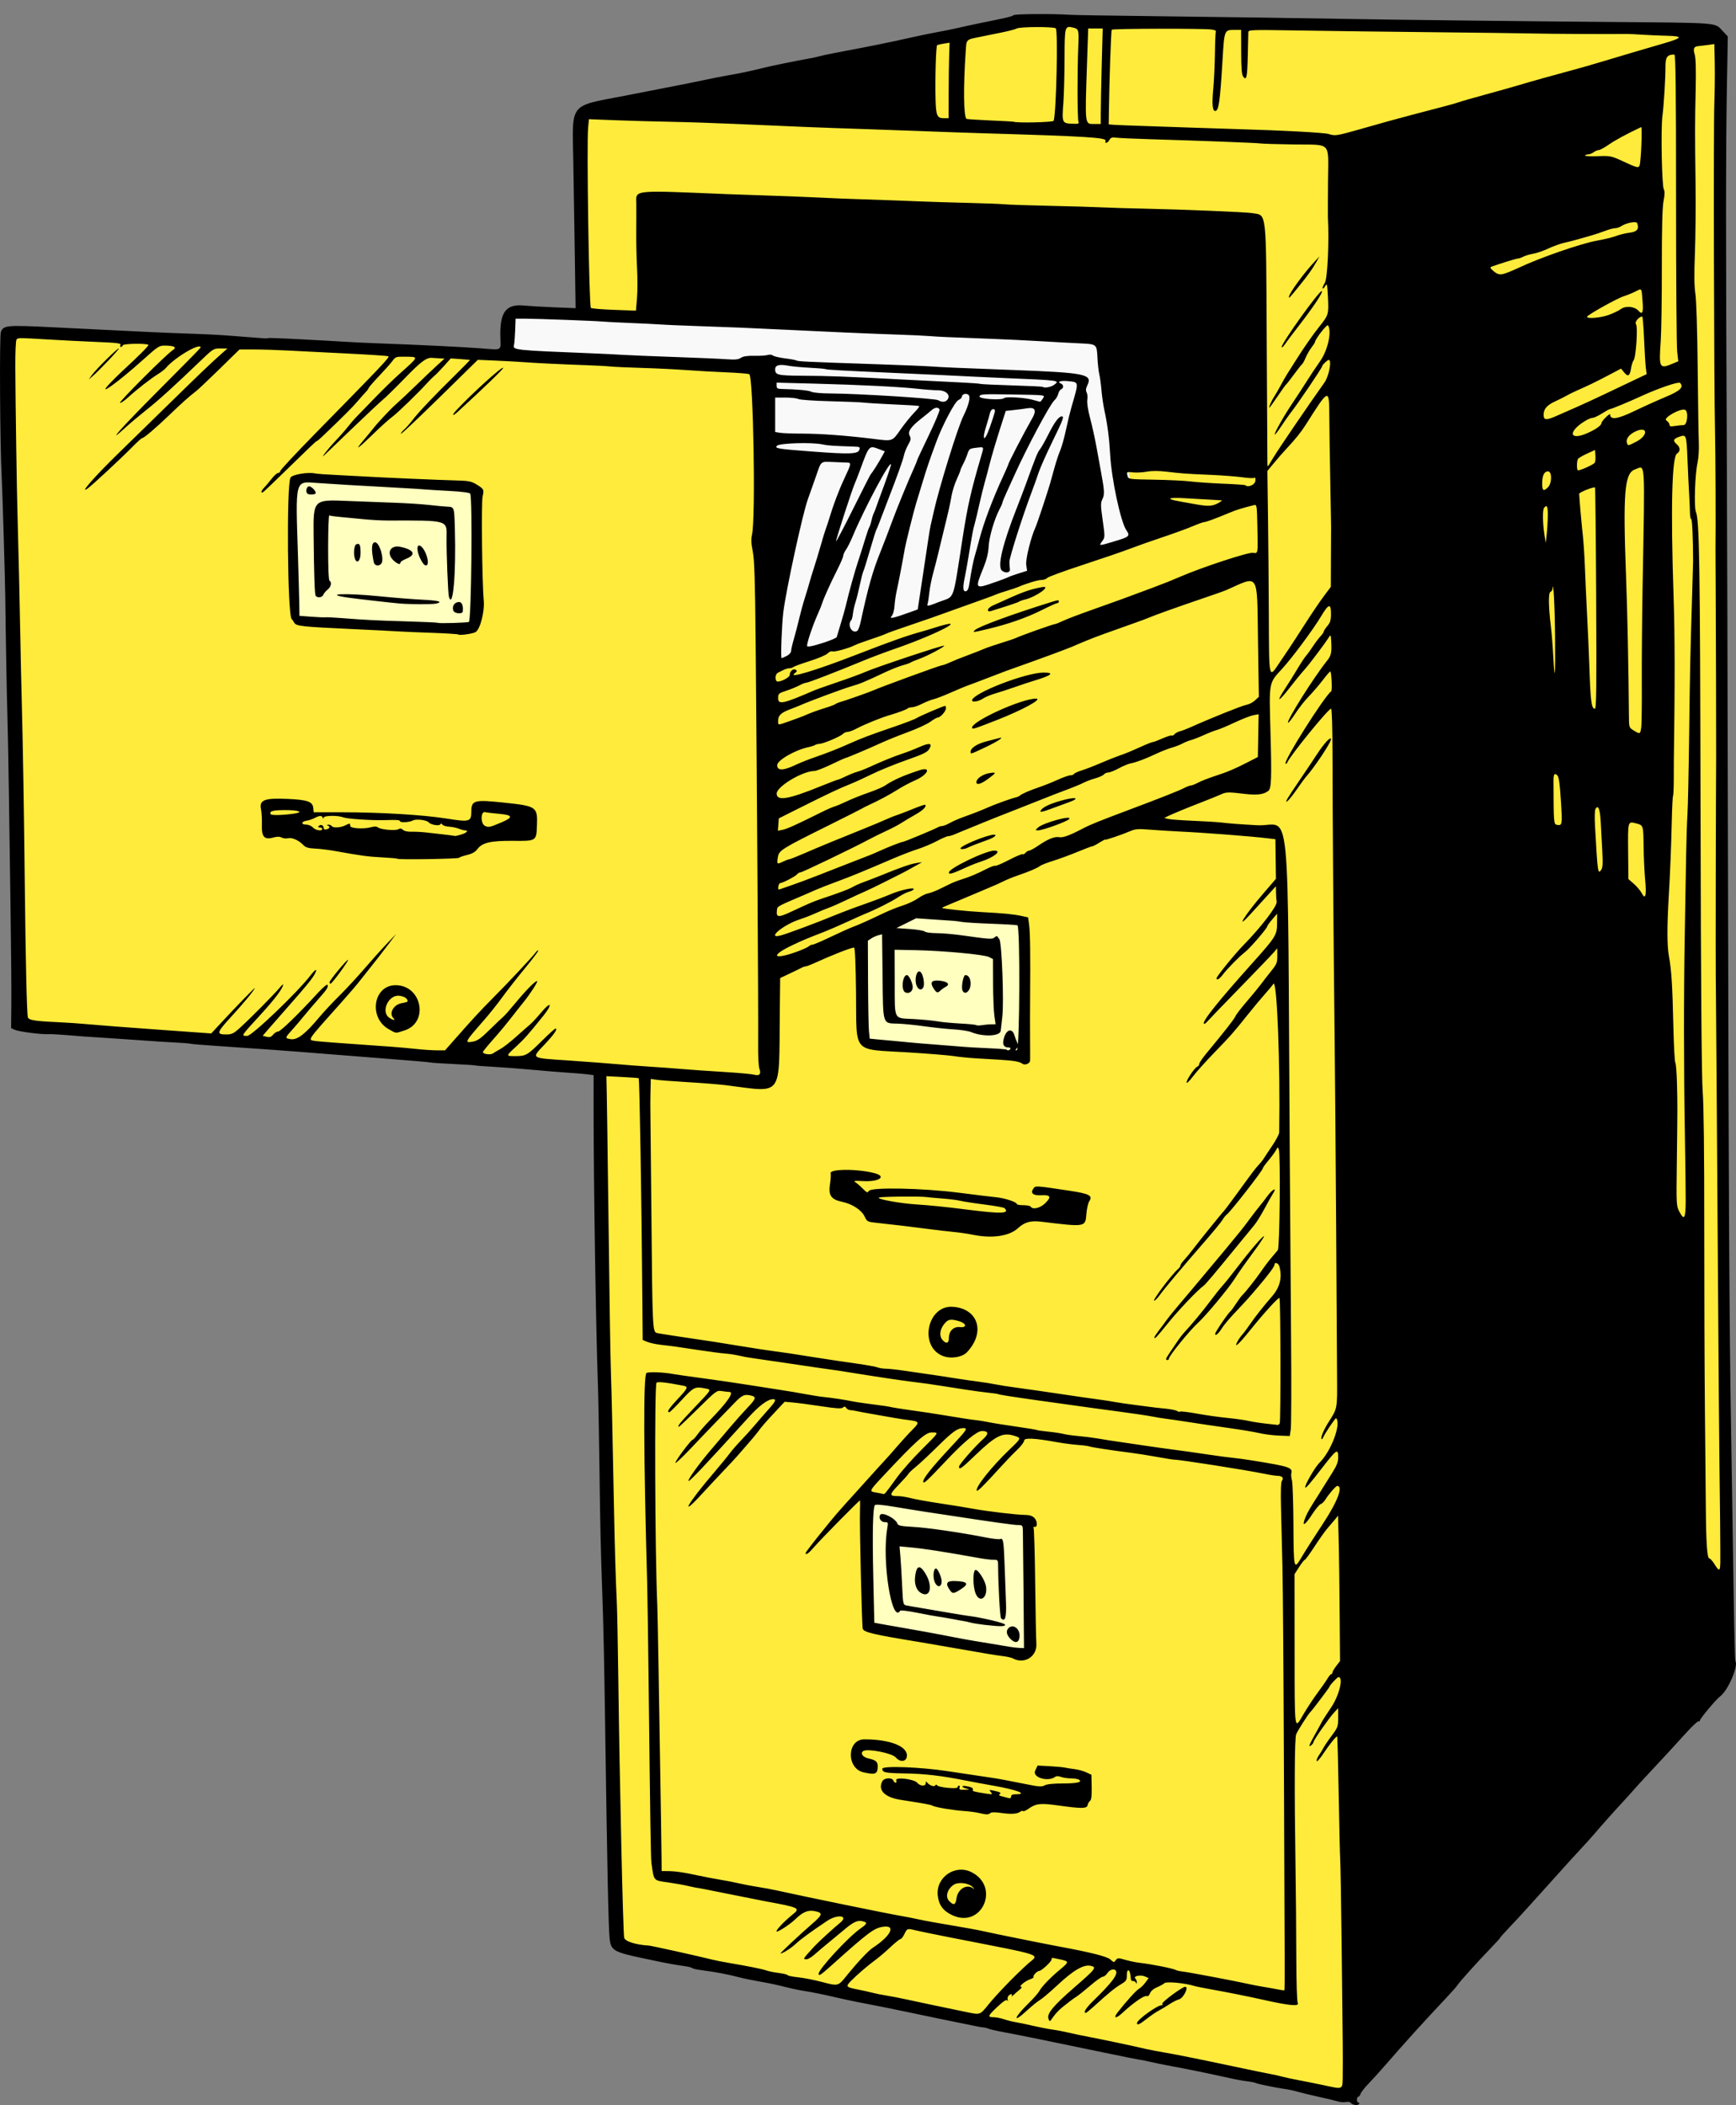 <?xml version="1.0" encoding="UTF-8"?>
<svg width="400" height="485" version="1.1" viewBox="0 0 105.833 128.323" xmlns="http://www.w3.org/2000/svg" xmlns:cc="http://creativecommons.org/ns#" xmlns:dc="http://purl.org/dc/elements/1.1/" xmlns:rdf="http://www.w3.org/1999/02/22-rdf-syntax-ns#">
<rect x="0" y="0" width="105.833" height="128.323" fill="#808080" stroke="none"/>
<g transform="translate(0 -168.68)">
<path d="m62.713 169.66-27.601 5.924 0.319 15.013-35.056-1.953 0.539 42.411 35.436 2.702 0.243 11.435 0.942 42.142 44.431 9.155 23.427-25.582-0.539-98.691v-1.481z" fill="#ffeb3b" fill-rule="evenodd"/>
<path d="m30.938 190.53 0.135-2.962 36.083 1.75 2.424 11.983-23.158 8.078-0.269-18.446z" fill="#f9f9f9" fill-rule="evenodd"/>
<path d="m18.009 197.78-0.035 8.743 10.92 0.346 0.069-8.432zm38.351 26.362-4.099 1.649 0.412 6.427 9.726 0.873 0.049-8.149zm-3.609 35.757 0.099 7.96 9.777 1.751 0.132-8.191z" fill="#ffffc0" fill-rule="evenodd"/>
<path d="m82.358 296.87c-0.054-0.065-0.18-0.09-0.299-0.061-0.113 0.028-0.337 0.012-0.497-0.035-0.16-0.048-0.688-0.174-1.174-0.281-0.485-0.107-1.061-0.246-1.279-0.31-0.218-0.064-0.572-0.14-0.787-0.168-0.508-0.068-1.693-0.313-1.784-0.369-0.039-0.024-0.221-0.062-0.405-0.085-0.415-0.051-0.708-0.105-1.436-0.266-1.109-0.246-2.347-0.499-3.22-0.658-0.485-0.088-1.081-0.209-1.323-0.268-0.243-0.059-0.54-0.12-0.662-0.134-0.121-0.015-1.094-0.209-2.162-0.432-3.142-0.657-5.33-1.102-6.132-1.248-0.412-0.075-0.829-0.17-0.926-0.21-0.097-0.041-0.236-0.076-0.309-0.079-0.073-2e-3 -0.311-0.043-0.529-0.09-0.218-0.047-0.695-0.144-1.059-0.217-0.694-0.139-1.163-0.236-3.044-0.631-1.152-0.242-1.693-0.35-3-0.601-0.388-0.074-1.123-0.233-1.632-0.353-0.509-0.12-1.219-0.262-1.577-0.317-0.358-0.055-0.933-0.175-1.279-0.267-0.346-0.092-1.006-0.233-1.467-0.312-0.461-0.079-1.037-0.196-1.279-0.261-0.719-0.191-1.467-0.331-2.47-0.463-0.194-0.025-0.393-0.077-0.441-0.114-0.049-0.037-0.267-0.091-0.485-0.118-0.349-0.044-1.01-0.161-1.544-0.273-0.097-0.02-0.474-0.1-0.838-0.176-1.924-0.403-2.076-0.49-2.156-1.242-0.07-0.662-0.149-4.42-0.271-12.925-0.056-3.885-0.104-6.13-0.175-8.117-0.099-2.775-0.128-4.07-0.174-7.72-0.026-2.087-0.069-4.349-0.094-5.029-0.117-3.095-0.262-12.302-0.262-16.69v-2.133l-0.353-0.048c-0.194-0.026-0.73-0.071-1.191-0.1-0.461-0.029-1.434-0.109-2.162-0.177-0.728-0.069-1.8-0.15-2.382-0.182-0.582-0.031-1.079-0.069-1.104-0.083-0.025-0.015-0.64-0.054-1.367-0.089s-1.345-0.076-1.374-0.092c-0.029-0.017-1.359-0.13-2.956-0.253-1.597-0.123-3.38-0.263-3.962-0.312-1.267-0.106-4.106-0.313-6.176-0.449-0.825-0.054-1.523-0.113-1.55-0.13-0.028-0.017-0.484-0.053-1.015-0.08-0.53-0.027-1.228-0.071-1.551-0.097-0.323-0.026-1.236-0.089-2.029-0.14-1.96-0.125-2.031-0.13-2.986-0.212-0.461-0.039-0.957-0.064-1.103-0.055-0.41 0.026-1.782-0.153-2.029-0.265l-0.221-0.101 0.014-1.464c0.008-0.805-0.012-3.31-0.045-5.566-0.032-2.256-0.079-5.552-0.104-7.323-0.025-1.771-0.066-3.875-0.09-4.676-0.038-1.228-0.101-4.713-0.13-7.234-0.014-1.151-0.175-6.539-0.22-7.367-0.103-1.87-0.141-8.564-0.05-8.802 0.158-0.414 0.339-0.431 3.171-0.29 5.88 0.293 6.719 0.332 7.733 0.366 1.601 0.054 2.486 0.098 3.264 0.163 0.388 0.032 0.964 0.077 1.279 0.099s0.613 0.044 0.662 0.05c0.049 6e-3 0.128-2e-3 0.176-0.017 0.049-0.015 0.644 1e-3 1.323 0.037 0.679 0.036 1.573 0.083 1.985 0.104 0.412 0.021 1.087 0.06 1.5 0.087 0.412 0.027 1.246 0.066 1.853 0.088 2.433 0.087 5.309 0.227 6.345 0.309 1.292 0.102 1.186 0.162 1.162-0.66-0.045-1.552 0.334-2.062 1.448-1.949 0.291 0.029 1.116 0.077 1.833 0.106l1.304 0.053-0.046-3.165c-0.025-1.741-0.068-4.385-0.095-5.875-0.064-3.525-0.281-3.254 3.135-3.908 0.315-0.06 0.911-0.177 1.323-0.259 0.412-0.082 1.167-0.228 1.676-0.326 0.509-0.097 1.304-0.258 1.764-0.357 0.461-0.099 1.136-0.232 1.5-0.295 0.792-0.138 1.475-0.281 2.073-0.435 0.495-0.127 2.15-0.468 2.823-0.582 0.243-0.041 0.58-0.114 0.75-0.162 0.17-0.048 0.765-0.172 1.323-0.275 1.512-0.28 3.1-0.602 4.191-0.851 0.534-0.122 1.268-0.273 1.632-0.337 0.364-0.064 0.94-0.181 1.279-0.26 0.34-0.079 0.895-0.2 1.235-0.269 1.736-0.35 2.037-0.421 2.135-0.503 0.097-0.081 2.417-0.096 3.467-0.023 0.218 0.015 2.144 0.048 4.279 0.072 4.128 0.048 10.137 0.133 12.616 0.179 2.695 0.05 10.028 0.135 15.925 0.184 6.789 0.056 6.454 0.031 6.912 0.515l0.347 0.367-0.057 3.176c-0.064 3.586-0.067 9.608-9e-3 20.821 0.021 4.222 0.057 16.708 0.079 27.747 0.037 18.821 0.084 27.199 0.182 32.864 0.023 1.31 0.063 3.871 0.09 5.691 0.094 6.404 0.14 8.676 0.179 8.739 0.189 0.305-0.462 1.806-0.928 2.14-0.23 0.165-1.236 1.364-1.236 1.473 0 0.054-0.035 0.076-0.079 0.05-0.043-0.027-0.391 0.297-0.772 0.72-0.644 0.714-1.345 1.474-2.465 2.671-0.25 0.267-0.608 0.662-0.797 0.877-0.189 0.216-0.462 0.518-0.608 0.673-0.368 0.391-1.367 1.511-1.724 1.935-0.164 0.194-0.558 0.631-0.876 0.97-0.319 0.34-0.876 0.952-1.239 1.361-0.363 0.409-0.899 1.004-1.191 1.323s-0.689 0.758-0.882 0.976c-0.193 0.218-0.62 0.677-0.947 1.021-0.328 0.344-0.596 0.645-0.596 0.669 0 0.024-0.268 0.319-0.596 0.656-0.745 0.767-1.89 2.039-2.007 2.231-0.049 0.08-0.366 0.44-0.706 0.8-1.348 1.43-2.592 2.804-3.682 4.065-0.315 0.364-0.773 0.869-1.019 1.123-0.246 0.254-0.472 0.542-0.503 0.64-0.031 0.098-0.094 0.178-0.139 0.178-0.045 0-0.082 0.079-0.082 0.176 0 0.097 0.042 0.176 0.093 0.176 0.051 0 0.07 0.037 0.042 0.083-0.071 0.115-0.391 0.079-0.504-0.057zm-0.501-1.768c0.014-0.975 0.01-1.515-0.067-8.006-0.03-2.572-0.069-4.855-0.086-5.073-0.017-0.218-0.058-1.995-0.092-3.948-0.034-1.953-0.076-3.551-0.095-3.551-0.075 0-0.49 0.517-0.84 1.047-0.204 0.309-0.386 0.513-0.406 0.455-0.02-0.059 0.039-0.212 0.13-0.341 0.091-0.129 0.217-0.335 0.28-0.458 0.063-0.123 0.29-0.46 0.506-0.748 0.37-0.495 0.392-0.556 0.392-1.099l-3.56e-4 -0.575-0.247 0.265c-0.308 0.331-1.252 1.682-1.252 1.793 0 0.045-0.06 0.132-0.132 0.192-0.207 0.172-0.15 6e-3 0.226-0.662 0.191-0.34 0.375-0.677 0.408-0.75 0.033-0.073 0.291-0.473 0.573-0.889 0.491-0.725 0.761-1.846 0.444-1.846-0.071 0-0.549 0.514-0.549 0.59 0 0.043-1.06 1.446-1.154 1.528-0.123 0.107-0.797 1.162-0.877 1.372-0.097 0.256-0.113 3.228-0.041 7.936 0.025 1.65 0.048 4.188 0.05 5.641 0.002 1.527 0.04 2.709 0.089 2.801 0.118 0.221-0.518 0.161-2.126-0.201-0.84-0.189-2.112-0.444-3.03-0.608-0.526-0.094-1.027-0.193-1.114-0.221-0.579-0.184-1.724-0.296-1.853-0.183-0.074 0.066-0.284 0.182-0.467 0.257-0.199 0.082-0.365 0.226-0.416 0.36-0.055 0.144-0.131 0.205-0.214 0.174-0.14-0.054-0.824 0.422-1.463 1.018-0.401 0.374-0.592 0.356-0.296-0.027 0.492-0.636 1.136-1.348 1.298-1.437 0.103-0.056 0.277-0.225 0.388-0.375l0.202-0.274-0.217-0.099c-0.272-0.124-0.745-0.027-0.596 0.122 0.056 0.056 0.098 0.163 0.094 0.238-0.005 0.091-0.022 0.1-0.051 0.026-0.024-0.061-0.101-0.11-0.169-0.11-0.131 0-0.135-8e-3 -0.169-0.337-0.041-0.399-0.221-0.433-0.221-0.042 0 0.332-0.031 0.381-0.375 0.586-0.359 0.214-0.761 0.543-1.657 1.359-0.227 0.206-0.438 0.375-0.469 0.375-0.178 0 0.005-0.297 0.45-0.73 1.135-1.103 1.521-1.615 1.385-1.836-0.096-0.155-0.373-0.08-0.517 0.14-0.079 0.121-0.205 0.221-0.28 0.221-0.074 0-0.411 0.237-0.747 0.527-0.337 0.29-0.722 0.598-0.855 0.684-0.134 0.086-0.303 0.205-0.375 0.263-0.073 0.059-0.288 0.229-0.479 0.378-0.191 0.149-0.445 0.416-0.566 0.593-0.215 0.316-0.22 0.318-0.294 0.117-0.111-0.301 0.297-0.796 1.562-1.894 1.336-1.159 1.401-1.246 1.002-1.333-0.418-0.092-1.052 0.278-2.006 1.171-0.454 0.425-0.939 0.836-1.077 0.914-0.138 0.078-0.496 0.368-0.795 0.644-0.893 0.826-0.813 0.452 0.092-0.433 0.298-0.291 0.596-0.629 0.662-0.75 0.157-0.287 0.678-0.829 1.259-1.31 0.571-0.472 0.572-0.505 0.018-0.624-0.544-0.117-0.525-0.117-0.525-1e-3 0 0.126-0.614 0.7-0.749 0.7-0.131 0-0.417 0.305-0.35 0.372 0.027 0.027-0.071 0.091-0.218 0.142-0.309 0.108-0.721 0.457-0.539 0.457 0.067 0 0.027 0.075-0.094 0.174-0.117 0.096-0.288 0.244-0.38 0.331-0.092 0.086-0.14 0.107-0.105 0.047 0.078-0.137-0.054-0.145-0.188-0.011-0.054 0.054-0.078 0.164-0.053 0.243 0.029 0.093 0.019 0.108-0.029 0.042-0.051-0.07-0.246 0.06-0.619 0.411-0.572 0.538-0.597 0.617-0.193 0.617 0.136 0 0.417 0.057 0.625 0.126 0.208 0.069 0.519 0.147 0.692 0.173 0.172 0.026 0.651 0.126 1.063 0.222 0.412 0.096 0.946 0.2 1.186 0.231 0.24 0.031 0.655 0.109 0.922 0.174 0.267 0.065 0.922 0.202 1.456 0.304 0.899 0.172 2.297 0.468 3.353 0.711 0.243 0.056 0.759 0.154 1.147 0.218 0.683 0.113 2.376 0.457 4.941 1.002 0.679 0.144 1.354 0.282 1.5 0.305 0.146 0.023 0.427 0.086 0.625 0.14 0.198 0.054 0.674 0.157 1.059 0.229 0.384 0.072 1.056 0.207 1.493 0.299 1.291 0.274 1.189 0.331 1.204-0.671zm-12.541-3.103c0-0.206 1.311-1.143 1.519-1.085 0.035 0.01 0.044-0.033 0.02-0.095-0.038-0.099 1.227-1.032 1.399-1.032 0.238 0-0.107 0.698-0.379 0.767-0.121 0.031-0.375 0.159-0.564 0.284-0.189 0.126-0.48 0.3-0.648 0.388-0.168 0.087-0.503 0.316-0.746 0.507-0.441 0.348-0.601 0.42-0.601 0.267zm-9.07-1.114c0.527-0.65 1.631-1.792 2.408-2.49 0.698-0.628 1.226-0.447-4.718-1.614-0.946-0.186-1.89-0.379-2.097-0.43-0.528-0.13-0.536-0.128-0.7 0.216-0.081 0.17-0.19 0.309-0.241 0.31-0.052 1e-3 -0.332 0.226-0.623 0.5-0.291 0.275-0.687 0.613-0.88 0.753-0.465 0.337-1.149 0.923-1.516 1.3-0.343 0.352-0.321 0.377 0.454 0.53 0.291 0.057 0.687 0.145 0.88 0.196 0.193 0.05 0.57 0.126 0.838 0.167 0.268 0.041 0.865 0.158 1.325 0.259 0.737 0.162 1.729 0.37 3.573 0.752 0.808 0.167 0.794 0.172 1.296-0.447zm18.072-2.787c-0.005-1.036-0.025-6.331-0.046-11.765-0.02-5.435-0.061-10.874-0.089-12.087-0.029-1.213-0.069-2.878-0.089-3.7-0.024-0.966-0.004-1.534 0.056-1.606 0.13-0.157 0.018-0.296-0.24-0.296-0.12 0-0.506-0.059-0.856-0.132-1.083-0.224-5.126-0.858-5.443-0.854-0.073 1e-3 -0.549-0.074-1.059-0.167-0.509-0.093-1.244-0.209-1.632-0.258-1.185-0.15-2.375-0.332-2.514-0.386-0.073-0.028-0.39-0.069-0.706-0.091-0.315-0.022-0.891-0.099-1.279-0.169-1.351-0.246-1.985-0.277-1.985-0.095 0 0.087-0.19 0.34-0.423 0.56-0.233 0.221-0.675 0.679-0.983 1.019-1.064 1.173-1.456 1.56-1.486 1.469-0.075-0.224 0.921-1.47 2.004-2.507 0.729-0.698 0.728-0.695 0.272-0.837-0.691-0.216-1.126 1e-3 -2.336 1.163-0.89 0.855-1.018 0.945-1.018 0.719 0-0.126 0.922-1.176 1.487-1.695 0.339-0.311 0.309-0.474-0.088-0.474-0.304 0-1.078 0.638-2.142 1.764-1.216 1.288-1.4 1.459-1.44 1.343-0.055-0.16 0.498-0.862 1.641-2.085 1.024-1.095 1.095-1.199 0.812-1.199-0.363 0-0.646 0.2-1.567 1.109-0.524 0.517-1.132 1.085-1.35 1.261-0.218 0.177-0.413 0.361-0.433 0.409-0.02 0.049-0.29 0.351-0.599 0.673-0.599 0.621-0.599 0.695-0.003 0.695 0.151 0 0.495 0.057 0.765 0.127 0.27 0.07 1.067 0.212 1.77 0.317 0.704 0.105 1.597 0.25 1.985 0.322 0.863 0.16 2.688 0.377 3.198 0.379 0.259 1e-3 0.431 0.058 0.557 0.184 0.195 0.195 0.201 0.585 8e-3 0.544-0.063-0.013-0.088 0.019-0.056 0.071 0.032 0.052 0.076 1.558 0.097 3.347 0.021 1.788 0.053 3.444 0.071 3.679 0.063 0.801-0.719 1.303-1.434 0.92-0.082-0.044-0.328-0.102-0.546-0.13-0.52-0.065-1.133-0.166-2.998-0.495-0.849-0.149-1.762-0.307-2.029-0.351-2.965-0.484-3.525-0.616-3.578-0.84-0.056-0.236-0.199-6.353-0.168-7.17 0.013-0.352 0.012-0.64-0.003-0.64-0.055 0-2.391 2.373-2.77 2.814-0.359 0.417-0.54 0.547-0.538 0.384 2.81e-4 -0.036 0.401-0.562 0.89-1.169 0.944-1.171 0.988-1.222 2.283-2.651 0.459-0.507 0.976-1.079 1.147-1.272 0.171-0.192 0.411-0.454 0.532-0.581 0.121-0.127 0.456-0.506 0.744-0.841 0.288-0.335 0.696-0.781 0.906-0.99 0.455-0.451 0.437-0.512-0.172-0.587-0.255-0.032-0.662-0.093-0.904-0.137-0.243-0.044-0.818-0.145-1.279-0.224-0.461-0.08-0.937-0.168-1.059-0.197-0.121-0.029-0.291-0.055-0.378-0.057-0.086-3e-3 -0.193-0.062-0.236-0.132-0.061-0.098-0.107-0.103-0.203-0.024-0.095 0.079-0.399 0.061-1.308-0.077-0.651-0.099-1.422-0.202-1.714-0.228l-0.529-0.048-0.529 0.564c-0.602 0.641-0.912 0.998-1.103 1.271-0.073 0.104-0.339 0.423-0.591 0.709-0.252 0.286-0.542 0.619-0.645 0.74-0.103 0.121-0.472 0.52-0.821 0.885-0.349 0.366-0.971 1.031-1.383 1.48-1.371 1.491-0.853 0.563 0.705-1.262 0.414-0.485 0.871-1.041 1.014-1.235 0.144-0.194 0.454-0.551 0.69-0.794 0.236-0.243 0.612-0.659 0.837-0.926 0.224-0.267 0.598-0.697 0.83-0.956 0.446-0.497 0.508-0.633 0.287-0.633-0.318 0-0.836 0.385-1.496 1.113-2.691 2.966-3.66 3.99-3.661 3.864-7.11e-4 -0.148 0.661-1.058 1.402-1.926 0.369-0.433 0.909-1.069 1.2-1.414 0.291-0.345 0.737-0.844 0.991-1.11 0.513-0.537 0.557-0.658 0.266-0.736-0.438-0.118-0.585-0.053-1.096 0.482-0.283 0.296-0.772 0.802-1.088 1.125-0.316 0.323-1 1.039-1.522 1.591-0.521 0.552-0.948 0.952-0.948 0.888 0-0.132 0.955-1.407 1.054-1.407 0.036 0 0.168-0.145 0.294-0.323s0.464-0.564 0.751-0.86c1.09-1.123 1.505-1.728 1.187-1.73-0.085-7.1e-4 -0.293-0.024-0.463-0.052-0.299-0.049-0.346-0.014-1.433 1.06-0.618 0.611-1.144 1.111-1.169 1.111-0.136 0 0.048-0.228 0.923-1.147 1.093-1.147 1.069-1.106 0.697-1.18-0.651-0.13-0.727-0.094-1.452 0.695-0.38 0.412-0.722 0.75-0.76 0.75-0.173 0-0.029-0.227 0.503-0.794 0.644-0.686 0.674-0.761 0.331-0.826-1.06-0.202-1.536-0.253-1.615-0.175-0.131 0.131-0.095 10.418 0.047 13.529 0.012 0.267 0.048 2.053 0.079 3.97 0.155 9.447 0.18 11.031 0.183 11.624l0.004 0.64 0.353 4e-3c0.499 5e-3 0.941 0.068 1.853 0.264 0.437 0.094 1.052 0.212 1.367 0.262 0.315 0.05 0.832 0.15 1.147 0.223 0.315 0.072 0.832 0.17 1.147 0.217 0.315 0.047 0.851 0.147 1.191 0.222 1.73 0.384 6.812 1.426 7.543 1.546 0.267 0.044 0.763 0.142 1.103 0.217 0.34 0.075 1.233 0.238 1.985 0.361 0.752 0.123 1.626 0.283 1.941 0.356 0.566 0.13 3.686 0.761 4.544 0.919 1.964 0.361 2.993 0.621 3.188 0.804 0.198 0.186 0.216 0.188 0.324 0.041 0.107-0.146 0.145-0.147 0.595-0.018 0.264 0.076 0.66 0.157 0.878 0.18 0.671 0.071 2.037 0.343 2.185 0.434 0.054 0.033 0.25 0.077 0.434 0.097 0.35 0.038 3.3 0.596 4.007 0.758 0.224 0.051 0.64 0.131 0.926 0.177 0.286 0.046 0.679 0.116 0.873 0.155 0.194 0.04 0.365 0.064 0.38 0.053 0.015-0.01 0.024-0.867 0.019-1.903zm-20.262-2.674c-0.556-0.26-0.818-0.611-0.886-1.186-0.133-1.121 1.056-1.947 2.064-1.433 1.766 0.901 0.616 3.459-1.177 2.619zm0.259-1.04c0.077-0.575 0.663-0.9 1.034-0.574 0.069 0.061 0.055 0.025-0.032-0.079-0.221-0.266-0.878-0.357-1.175-0.163-0.387 0.254-0.525 0.726-0.286 0.98 0.284 0.303 0.401 0.261 0.458-0.164zm1.356-5.193c-0.186-0.044-0.583-0.097-0.882-0.117-0.69-0.048-1.734-0.222-1.927-0.321-0.141-0.072-0.337-0.108-1.97-0.365-0.964-0.152-1.39-0.592-1.1-1.134 0.111-0.208 0.595-0.236 0.671-0.038 0.028 0.073 0.09 0.132 0.139 0.132s0.064-0.064 0.033-0.143c-0.085-0.222 1.083-0.088 1.285 0.148 0.186 0.217 0.515 0.228 0.517 0.017 7.11e-4 -0.095 0.026-0.117 0.066-0.057 0.121 0.181 0.446 0.31 0.512 0.203 0.039-0.064 0.08-0.067 0.116-9e-3 0.082 0.131 1.246 0.241 1.246 0.117 0-0.054 0.038-0.099 0.085-0.099s0.063 0.06 0.035 0.132c-0.041 0.106 0.025 0.13 0.334 0.12 0.24-8e-3 0.301-0.027 0.164-0.052-0.343-0.061-0.452-0.224-0.116-0.173 0.339 0.052 0.488 0.134 0.425 0.235-0.047 0.075 0.108 0.118 0.835 0.228 0.37 0.056 0.387 0.05 0.266-0.095-0.12-0.144-0.107-0.15 0.178-0.089 0.396 0.085 0.483 0.14 0.352 0.221-0.067 0.042-0.015 0.087 0.145 0.125 0.138 0.033 0.32 0.081 0.405 0.106 0.101 0.03 0.154-2e-3 0.154-0.092 0-0.095 0.083-0.138 0.265-0.138 0.808 0 0.105-0.272-1.367-0.529-0.534-0.093-1.288-0.233-1.676-0.311-1.437-0.288-2.501-0.414-3.665-0.431-1.231-0.019-1.408-0.055-1.408-0.286 0-0.191 2.303-0.107 3.97 0.146 1.701 0.258 2.537 0.383 2.735 0.409 0.298 0.039 1.009 0.173 2.09 0.391 0.759 0.154 0.93 0.164 1.103 0.067 0.13-0.073 0.526-0.116 1.087-0.116 0.895-1e-3 1.24-0.081 1.002-0.232-0.066-0.042-0.286-0.076-0.489-0.077-0.203-1e-3 -0.476-0.042-0.606-0.091-0.137-0.052-0.279-0.058-0.337-0.013-0.444 0.343-1.433 0.047-1.234-0.37l0.147-0.309 0.714 0.038c0.393 0.021 0.814 0.059 0.935 0.085 0.121 0.026 0.4 0.07 0.618 0.098 0.219 0.028 0.536 0.116 0.706 0.196l0.308 0.145 0.016 0.749c0.011 0.531-0.018 0.776-0.1 0.84-0.064 0.05-0.131 0.169-0.15 0.265-0.042 0.214-0.364 0.217-1.813 0.014-1.066-0.149-1.338-0.118-1.796 0.208-0.149 0.106-0.294 0.169-0.323 0.139-0.029-0.029-0.096-0.019-0.149 0.022-0.195 0.151-0.547 0.18-1.146 0.095-0.414-0.059-0.643-0.058-0.704 3e-3 -0.104 0.104-0.234 0.103-0.701-7e-3zm-7.029-2.477c-1.054-0.236-1.016-2.006 0.044-2.009 1.526-4e-3 2.603 0.402 2.603 0.98 0 0.384-0.398 0.451-0.688 0.115-0.22-0.255-1.709-0.548-1.97-0.386-0.208 0.128-0.032 0.383 0.313 0.455 0.481 0.1 0.594 0.218 0.562 0.59-0.031 0.364-0.182 0.409-0.865 0.256zm-0.988 12.345c0.661-0.809 1.291-1.476 1.558-1.652 1.079-0.708 1.427-1.378 0.665-1.284-0.582 0.072-0.889 0.3-3.247 2.415-0.599 0.537-0.723 0.615-0.723 0.454 0-0.28 1.816-2.246 2.537-2.747 0.449-0.312 0.464-0.388 0.094-0.462-0.287-0.057-0.557 0.081-1.144 0.584-0.128 0.11-0.5 0.419-0.827 0.685-0.327 0.267-0.738 0.613-0.914 0.77-0.176 0.157-0.389 0.286-0.474 0.287-0.253 4e-3 -0.25-2e-3 0.478-0.797 0.214-0.234 1.225-1.16 1.559-1.428 0.547-0.439-0.155-0.54-0.792-0.114-0.971 0.648-1.629 1.13-1.928 1.413-0.266 0.251-0.783 0.575-0.916 0.575-0.057 0 1.162-1.141 1.917-1.796 0.669-0.58 0.69-0.684 0.159-0.789-0.399-0.079-0.719 0.057-1.169 0.495-0.307 0.299-1.042 0.783-1.138 0.75-0.098-0.034 0.445-0.613 0.967-1.032 0.497-0.399 0.44-0.426-1.76-0.831-0.121-0.022-0.915-0.18-1.764-0.351-1.797-0.361-2.217-0.443-2.338-0.455-0.049-5e-3 -0.287-0.056-0.529-0.112-0.243-0.057-0.763-0.149-1.156-0.206-0.962-0.138-0.893-0.06-1.056-1.188-0.039-0.273-0.072-2.347-0.17-10.896-0.032-2.742-0.071-5.481-0.088-6.088-0.223-7.942-0.24-12.757-0.044-12.886 0.125-0.082 1.061-0.047 1.615 0.061 0.136 0.027 0.95 0.143 1.809 0.258 0.859 0.115 2.156 0.305 2.884 0.422 0.728 0.117 1.621 0.257 1.985 0.311 0.364 0.054 0.999 0.161 1.412 0.239 0.412 0.077 0.909 0.155 1.103 0.172 0.408 0.036 1.399 0.186 1.72 0.26 0.121 0.028 0.518 0.089 0.882 0.137 1.082 0.14 1.36 0.181 1.5 0.22 0.073 0.02 0.569 0.099 1.103 0.175 1.236 0.176 1.298 0.185 1.985 0.298 1.432 0.235 1.829 0.296 2.117 0.324 0.17 0.017 0.507 0.072 0.75 0.123 0.243 0.051 0.988 0.171 1.656 0.265 0.668 0.095 1.244 0.19 1.279 0.211 0.035 0.021 0.342 0.065 0.682 0.098 0.34 0.033 0.757 0.095 0.926 0.138 0.17 0.043 0.587 0.103 0.926 0.132 0.34 0.03 0.856 0.094 1.147 0.143 0.611 0.103 0.917 0.151 1.257 0.198 0.133 0.018 0.798 0.117 1.478 0.218s1.553 0.225 1.941 0.273c0.388 0.049 1.262 0.172 1.941 0.274s1.414 0.201 1.632 0.219c0.218 0.018 0.774 0.094 1.235 0.169 2.248 0.364 2.432 0.425 2.346 0.78-0.021 0.087-0.004 0.279 0.039 0.426 0.042 0.147 0.083 1.351 0.091 2.676 0.017 2.81 0.019 2.818 0.52 1.97 0.209-0.353 0.791-1.266 1.295-2.029 0.881-1.336 1.233-2.275 0.852-2.275-0.082 0-0.52 0.504-0.71 0.816-0.081 0.134-0.213 0.264-0.294 0.289-0.081 0.026-0.313 0.303-0.516 0.617-0.467 0.723-0.67 0.801-0.4 0.154 0.117-0.279 0.281-0.56 0.816-1.393 0.062-0.097 0.181-0.289 0.265-0.428 0.084-0.139 0.32-0.516 0.525-0.838 0.286-0.45 0.374-0.673 0.375-0.961 0.003-0.569-0.095-0.503-1.01 0.684-0.708 0.918-0.974 1.224-1 1.149-0.044-0.127 0.6-1.244 0.867-1.502 0.71-0.688 1.347-2.387 1.018-2.716-0.04-0.04-0.689 0.924-0.792 1.175-0.039 0.095-0.087 0.131-0.107 0.079-0.04-0.106 0.153-0.564 0.406-0.964 0.584-0.923 0.562-0.805 0.549-2.867-0.006-1.043-0.031-5.212-0.056-9.264-0.024-4.052-0.067-9.292-0.095-11.646-0.064-5.419-0.123-13.231-0.127-16.917-0.002-1.725-0.036-2.845-0.087-2.845-0.17 0-2.544 2.919-2.678 3.293-0.021 0.057-0.063 0.08-0.095 0.051-0.145-0.133 2.382-4.133 2.784-4.408 0.067-0.046 0.018-1.137-0.054-1.209-0.018-0.018-0.224 0.219-0.458 0.525-0.234 0.306-0.62 0.755-0.857 0.998-0.237 0.243-0.608 0.714-0.823 1.047-0.215 0.333-0.414 0.583-0.441 0.556-0.107-0.107 1.549-2.739 2.377-3.778 0.259-0.325 0.295-0.497 0.253-1.221-0.02-0.346-0.036-0.375-0.128-0.23-0.266 0.422-1.181 1.637-1.507 2.002-0.199 0.222-0.615 0.731-0.924 1.13-0.665 0.86-0.819 0.879-0.262 0.034 0.216-0.329 0.56-0.878 0.763-1.22 0.203-0.343 0.439-0.7 0.524-0.794 0.085-0.094 0.269-0.348 0.41-0.564 0.141-0.216 0.349-0.494 0.463-0.617 0.114-0.123 0.207-0.258 0.207-0.3 0-0.042 0.099-0.194 0.221-0.339 0.176-0.209 0.221-0.359 0.221-0.741 0-0.658-0.145-0.62-0.611 0.161-0.479 0.802-1.743 2.505-2.363 3.183-0.83 0.907-0.802 0.758-0.715 3.897 0.078 2.797 0.055 3.408-0.131 3.553-0.285 0.222-0.688 0.273-1.45 0.182-1.007-0.12-1.12-0.117-1.459 0.04-0.157 0.072-0.662 0.278-1.123 0.456-0.942 0.364-1.794 0.716-2.104 0.868l-0.207 0.101 0.227 0.061c0.125 0.033 0.794 0.084 1.486 0.113s1.458 0.074 1.7 0.101c0.71 0.078 1.081 0.106 2.25 0.172 2.1 0.117 1.839-2.523 1.985 20.071 0.022 3.372 0.058 8.434 0.081 11.249 0.023 2.814 0.014 5.296-0.02 5.514l-0.061 0.397-0.661-0.026c-0.364-0.014-0.899-0.082-1.19-0.151-0.291-0.069-1.125-0.208-1.853-0.31-0.728-0.102-1.82-0.263-2.426-0.358-0.607-0.095-1.262-0.191-1.456-0.214-0.194-0.023-0.551-0.081-0.794-0.13-0.243-0.049-1.056-0.17-1.809-0.271-0.752-0.101-1.645-0.222-1.985-0.269-0.34-0.047-1.054-0.147-1.588-0.222-0.534-0.075-1.209-0.169-1.5-0.209-1.482-0.207-2.445-0.356-2.499-0.389-0.033-0.02-0.302-0.06-0.598-0.09s-0.931-0.115-1.412-0.19c-0.481-0.075-1.132-0.177-1.447-0.226-0.765-0.12-0.972-0.149-1.853-0.258-0.412-0.051-1.107-0.15-1.544-0.219-0.437-0.069-0.953-0.149-1.147-0.176-0.194-0.028-0.69-0.106-1.103-0.175-0.412-0.068-0.889-0.141-1.059-0.161-0.17-0.02-1.301-0.185-2.514-0.366-1.213-0.181-2.325-0.345-2.47-0.363-0.146-0.018-0.451-0.077-0.678-0.13-0.228-0.053-0.605-0.11-0.838-0.126-0.233-0.016-0.98-0.114-1.659-0.218-1.391-0.212-1.458-0.222-2.241-0.311-0.311-0.035-0.691-0.117-0.844-0.181l-0.279-0.116-0.018-2.233c-0.053-6.461-0.172-13.669-0.226-13.723-0.013-0.013-0.461-0.046-0.996-0.074l-0.972-0.05 0.023 1.131c0.013 0.622 0.047 3.056 0.076 5.41 0.089 7.227 0.141 10.583 0.182 11.734 0.038 1.059 0.078 2.826 0.18 7.984 0.053 2.661 0.105 4.4 0.172 5.779 0.025 0.509 0.066 2.594 0.092 4.632 0.078 6.252 0.287 15.481 0.359 15.845 0.044 0.222 0.698 0.432 1.493 0.478 0.163 0.01 2.928 0.621 3.838 0.849 0.218 0.055 0.695 0.15 1.059 0.211 1.18 0.198 2.068 0.378 2.294 0.463 0.121 0.046 0.448 0.112 0.726 0.146 0.278 0.034 0.525 0.094 0.549 0.133 0.024 0.039 0.312 0.099 0.641 0.133 0.329 0.034 0.955 0.155 1.391 0.268 1.092 0.283 1.029 0.299 1.614-0.417zm26.837-71.702c0.051-0.095 0.371-0.582 0.712-1.081 0.341-0.499 0.815-1.207 1.054-1.573 0.479-0.732 0.883-1.17 0.883-0.957 0 0.204-1.041 1.761-1.548 2.316-0.051 0.055-0.306 0.408-0.568 0.784-0.432 0.621-0.761 0.936-0.533 0.511zm1.002 55.769c0.225-0.38 0.602-0.95 0.838-1.267 0.236-0.316 0.504-0.7 0.594-0.853 0.09-0.152 0.195-0.277 0.233-0.277 0.038 0 0.069-0.042 0.069-0.094s0.105-0.232 0.233-0.399l0.233-0.305-0.024-2.975c-0.013-1.636-0.035-3.412-0.049-3.946s-0.029-1.189-0.035-1.456l-0.01-0.485-0.18 0.221c-0.099 0.121-0.302 0.36-0.451 0.529-0.149 0.17-0.51 0.676-0.802 1.125-0.292 0.449-0.56 0.816-0.596 0.816-0.036 0-0.191 0.197-0.345 0.437l-0.281 0.437 4e-3 4.507c0.005 5.278-0.034 5.006 0.569 3.984zm-17.095-7.403c-0.016-1.88-0.034-3.568-0.04-3.75-0.01-0.312-0.027-0.331-0.298-0.332-0.255-1e-3 -1.543-0.181-4.125-0.577-0.461-0.071-1.116-0.17-1.456-0.22-0.34-0.05-1.173-0.185-1.853-0.299-0.834-0.14-1.254-0.177-1.293-0.115-0.122 0.194-0.154 1.712-0.094 4.386l0.063 2.778 0.309 0.06c0.17 0.033 0.904 0.162 1.632 0.287 0.728 0.125 1.74 0.309 2.25 0.409 1.216 0.239 1.625 0.312 2.735 0.491 0.509 0.082 1.085 0.178 1.279 0.214 0.194 0.036 0.48 0.07 0.636 0.076l0.283 0.011zm-0.799 2.855c-0.241-0.241-0.285-0.486-0.117-0.654 0.286-0.286 0.718 0.051 0.672 0.525-0.036 0.376-0.257 0.428-0.556 0.129zm-1.583-0.854c-0.336-0.039-0.713-0.1-0.838-0.136-0.125-0.036-0.307-0.076-0.404-0.09-0.097-0.013-0.395-0.067-0.662-0.12-0.267-0.052-0.657-0.119-0.867-0.147-0.21-0.028-0.818-0.139-1.35-0.247-0.532-0.107-0.988-0.162-1.013-0.122-0.517 0.837-1.131-3.063-0.79-5.022 0.062-0.359 0.056-0.375-0.157-0.375-0.226 0-0.391-0.259-0.279-0.44 0.127-0.205 0.946 0.211 1.058 0.538 0.039 0.113 0.23 0.152 0.951 0.19 0.867 0.046 2.93 0.347 4.45 0.648 0.399 0.079 0.784 0.121 0.856 0.093 0.191-0.073 0.219 0.095 0.275 1.617 0.028 0.752 0.065 1.777 0.084 2.277 0.033 0.902-0.062 1.193-0.303 0.933-0.064-0.069-0.173-1.993-0.178-3.144-0.002-0.412-0.007-0.419-0.283-0.419-0.155 0-0.502-0.039-0.772-0.087-2.433-0.434-3.447-0.591-4.355-0.675l-0.6-0.055 0.055 0.652c0.03 0.358 0.077 1.158 0.105 1.778 0.047 1.055 0.062 1.129 0.237 1.167 0.103 0.022 0.564 0.103 1.025 0.179 0.461 0.076 1.196 0.202 1.632 0.278 0.437 0.077 0.943 0.158 1.125 0.181 0.824 0.102 2.218 0.432 2.251 0.532 0.041 0.125-0.276 0.129-1.251 0.016zm-0.535-1.902c-0.181-0.433-0.183-1.445-0.003-1.445 0.169 0 0.576 0.643 0.633 1.002 0.111 0.698-0.38 1.043-0.631 0.443zm-3.332-0.04c-0.296-0.172-0.424-0.563-0.352-1.068 0.088-0.612 0.278-0.66 0.6-0.151 0.49 0.775 0.331 1.556-0.248 1.219zm1.748-0.189c-0.278-0.397-0.188-0.555 0.306-0.54 0.804 0.025 0.902 0.167 0.352 0.515-0.429 0.271-0.485 0.273-0.658 0.026zm-0.89-0.426c-0.153-0.295-0.116-0.878 0.055-0.878 0.106 0 0.344 0.541 0.344 0.78 0 0.345-0.241 0.404-0.399 0.097zm47.871-1.209c8e-3 -0.538-0.023-3.992-0.055-6.154-0.014-0.922-0.051-5.627-0.084-10.455-0.069-10.338-0.131-18.959-0.138-19.145-0.014-0.398 4e-3 -11.218 0.022-13.41 5e-3 -0.655-0.015-8.39-0.027-10.146-8e-3 -1.237-0.014-2.349-0.012-2.47 0.021-1.323 3e-3 -5.737-0.03-7.19-0.065-2.869-0.098-18.569-0.042-20.022 0.027-0.712 0.038-1.814 0.025-2.448l-0.025-1.153-0.416 0.059c-0.229 0.032-0.476 0.062-0.549 0.067-0.279 0.018-0.342 0.151-0.234 0.496 0.069 0.222 0.089 0.908 0.062 2.135-0.048 2.175-0.048 2.518-8e-3 5.735 0.017 1.383-1e-3 3.318-0.04 4.3-0.049 1.243-0.04 1.98 0.03 2.426 0.06 0.379 0.117 2.231 0.14 4.523 0.021 2.135 0.053 4.199 0.07 4.588 0.017 0.388-0.018 0.924-0.079 1.191-0.153 0.673-0.222 2.69-0.102 2.986 0.217 0.534 0.256 3.002 0.286 18.188 0.021 10.756 0.063 16.326 0.131 17.16 0.063 0.783 0.098 3.754 0.095 8.117-2e-3 3.785 0.016 8.926 0.041 11.425 0.025 2.499 0.051 5.179 0.056 5.955 0.014 1.969 0.083 2.956 0.207 2.956 0.056 0 0.199 0.158 0.318 0.351 0.282 0.457 0.347 0.445 0.355-0.064zm-50.206-5.204c0.29-0.4 0.964-1.162 1.498-1.694 1.109-1.104 1.085-1.064 0.625-1.064-0.374 0-0.966 0.531-2.94 2.641-0.883 0.944-0.886 0.949-0.441 1.024 0.182 0.03 0.371 0.068 0.419 0.084 0.098 0.032 0.099 0.03 0.839-0.99zm23.344-3.302c0.07-0.114 0.057-7.58-0.014-7.651-0.059-0.059-0.924 0.889-1.777 1.949-0.706 0.878-1.026 1.165-0.786 0.707 0.069-0.132 0.199-0.32 0.289-0.417 0.09-0.097 0.313-0.395 0.495-0.662 0.303-0.443 0.828-1.108 1.325-1.678 0.486-0.558 0.63-1.146 0.447-1.829-0.053-0.198-0.297-0.284-0.297-0.104 0 0.119-0.333 0.57-1.004 1.362-0.564 0.665-0.652 0.763-1.467 1.628-0.295 0.313-0.615 0.696-0.71 0.85-0.227 0.367-0.436 0.547-0.436 0.376 0-0.108 0.802-1.281 0.956-1.398 0.033-0.025 0.176-0.224 0.319-0.442s0.302-0.437 0.353-0.485c0.202-0.191 0.86-1.02 1.165-1.468 0.177-0.26 0.457-0.631 0.622-0.826 0.165-0.194 0.347-0.411 0.405-0.483 0.116-0.143 0.172-5.81 0.061-6.131-0.057-0.163-0.067-0.161-0.176 0.044-0.064 0.12-0.268 0.399-0.454 0.62-0.186 0.221-0.339 0.432-0.339 0.467 0 0.137-2.012 2.716-2.218 2.844-0.05 0.031-0.159 0.169-0.244 0.308-0.084 0.139-0.543 0.7-1.019 1.248-1.004 1.155-1.031 1.187-1.903 2.218-0.363 0.43-0.772 0.936-0.908 1.125-0.136 0.189-0.288 0.343-0.337 0.343-0.137 0 1.093-1.631 1.459-1.935 0.077-0.064 0.14-0.158 0.14-0.21 0-0.052 0.096-0.196 0.213-0.32 0.117-0.124 0.385-0.451 0.596-0.727 0.425-0.558 1.763-2.209 1.845-2.278 0.029-0.024 0.357-0.461 0.728-0.97 1.119-1.536 1.186-1.624 1.398-1.85 0.112-0.12 0.244-0.285 0.293-0.368 0.049-0.083 0.281-0.433 0.517-0.779 0.236-0.346 0.43-0.717 0.432-0.823 0.07-4.114-0.135-9.369-0.352-9.056-0.082 0.118-0.311 0.394-0.508 0.612-0.197 0.218-0.672 0.788-1.056 1.266-0.931 1.162-1.006 1.247-2.077 2.353-0.509 0.527-1.082 1.167-1.273 1.423-0.191 0.256-0.361 0.422-0.379 0.369-0.04-0.121 0.485-0.909 0.648-0.972 0.067-0.026 0.121-0.1 0.121-0.165s0.191-0.349 0.424-0.63c1.15-1.389 1.72-2.116 1.781-2.276 0.037-0.097 0.342-0.494 0.676-0.882 0.335-0.388 0.726-0.865 0.871-1.059 0.144-0.194 0.431-0.563 0.637-0.82 0.335-0.417 0.375-0.516 0.372-0.926l-0.003-0.46-0.227 0.265c-0.125 0.146-1.058 1.118-2.075 2.162-1.017 1.043-1.909 1.97-1.984 2.059-0.074 0.089-0.158 0.139-0.185 0.111-0.125-0.125 0.874-1.374 2.963-3.704 1.414-1.577 1.493-1.704 1.497-2.413l0.004-0.59-0.299 0.349c-0.164 0.192-0.3 0.38-0.302 0.417-6e-3 0.123-1.052 1.34-1.345 1.565-0.353 0.271-1.075 1.003-1.371 1.39-0.211 0.276-0.375 0.368-0.375 0.212 0-0.111 1.121-1.488 1.651-2.028 1.062-1.083 2.057-2.383 2.011-2.628-0.017-0.091-0.034-0.342-0.038-0.558l-0.007-0.391-0.6 0.656c-0.33 0.361-0.744 0.815-0.919 1.009-1.031 1.14-0.392 0.102 0.76-1.235l0.76-0.882-0.016-1.207-0.016-1.207-0.404-0.049c-1.075-0.131-3.949-0.352-5.565-0.428-0.509-0.024-1.284-0.073-1.72-0.109-0.658-0.054-0.855-0.039-1.147 0.087-0.515 0.221-1.544 0.571-1.544 0.525 0-0.022-0.158 0.06-0.351 0.182-0.193 0.122-0.387 0.222-0.431 0.222-0.044 0-0.452 0.154-0.906 0.342-0.454 0.188-1.124 0.434-1.488 0.547-0.364 0.113-0.721 0.252-0.794 0.311-0.159 0.127-0.651 0.337-1.367 0.582-0.291 0.1-0.668 0.253-0.838 0.341-0.17 0.088-0.567 0.266-0.882 0.396s-0.871 0.365-1.235 0.522c-0.364 0.157-0.889 0.378-1.168 0.491-0.278 0.113-0.497 0.215-0.485 0.226 0.051 0.051 1.517 0.205 2.403 0.252 1.335 0.071 1.958 0.131 2.438 0.236l0.408 0.089 0.062 0.457c0.063 0.465 0.082 1.858 0.059 4.471-7e-3 0.801-0.008 1.952-0.002 2.558 0.006 0.607 0.006 1.17 7.11e-4 1.251-0.013 0.179-0.33 0.297-0.478 0.178-0.15-0.121-0.529-0.188-1.341-0.236-0.388-0.023-1.063-0.064-1.5-0.09-0.437-0.026-1.032-0.086-1.323-0.134-0.291-0.047-1.542-0.149-2.779-0.226-3.476-0.216-3.147 0.159-3.189-3.633-0.02-1.766-0.063-2.757-0.119-2.757-0.18-1.9e-4 -1.338 0.454-2.443 0.958-0.228 0.104-0.457 0.189-0.508 0.189-0.052 0-0.163 0.037-0.247 0.083-0.084 0.046-0.413 0.206-0.731 0.356l-0.578 0.273-0.023 2.136c-0.057 5.246 0.256 4.833-3.321 4.391-0.388-0.048-1.42-0.13-2.294-0.182-0.873-0.052-1.737-0.118-1.919-0.147l-0.331-0.052-0.017 0.783c-0.009 0.431-0.013 0.882-0.008 1.004 0.005 0.121 0.033 3 0.063 6.396 0.063 7.094 0.07 7.243 0.343 7.309 0.156 0.037 1.366 0.223 3.501 0.538 0.121 0.018 0.836 0.134 1.588 0.257 0.752 0.124 1.705 0.269 2.117 0.323 0.412 0.054 0.829 0.112 0.926 0.129 0.216 0.038 2.441 0.385 2.867 0.447 0.17 0.025 0.746 0.107 1.279 0.184 0.534 0.077 1.062 0.175 1.173 0.218 0.111 0.043 0.34 0.079 0.508 0.079 0.168 0 0.692 0.058 1.165 0.129 0.473 0.071 0.999 0.148 1.168 0.17 0.367 0.049 1.423 0.209 2.162 0.327 0.291 0.047 0.807 0.12 1.147 0.164 0.34 0.043 0.796 0.116 1.015 0.161 0.218 0.045 0.754 0.13 1.191 0.189 0.742 0.099 1.697 0.237 4.058 0.587 0.534 0.079 1.109 0.16 1.279 0.18 0.17 0.02 0.507 0.073 0.75 0.119 0.243 0.045 0.8 0.127 1.238 0.18 0.438 0.054 0.875 0.111 0.97 0.127 0.095 0.016 0.471 0.059 0.835 0.094 0.364 0.035 0.71 0.103 0.768 0.149 0.059 0.047 0.142 0.064 0.185 0.037 0.043-0.027 0.511 0.03 1.04 0.126 0.529 0.096 1.359 0.214 1.845 0.261 0.485 0.048 1.071 0.131 1.303 0.184 0.231 0.053 0.708 0.127 1.059 0.164 0.351 0.037 0.666 0.072 0.699 0.079 0.034 7e-3 0.09-0.034 0.124-0.091zm-6.93-3.934c0.003-0.036 0.102-0.205 0.221-0.375 0.119-0.17 0.32-0.468 0.448-0.662 0.128-0.194 0.324-0.452 0.436-0.573 0.49-0.529 1.152-1.328 1.602-1.933 0.267-0.359 0.6-0.776 0.739-0.926 0.139-0.15 0.541-0.652 0.894-1.115 0.779-1.023 1.58-1.953 1.635-1.898 0.022 0.022-0.299 0.5-0.715 1.061-0.416 0.561-0.907 1.261-1.091 1.555-0.343 0.547-1.748 2.236-2.201 2.645-0.524 0.473-1.796 2.038-1.796 2.209 0 0.043-0.04 0.078-0.088 0.078s-0.086-0.03-0.083-0.066zm-13.636-0.195c-1.436-0.601-0.916-3.085 0.626-2.986 1.56 0.099 2.02 1.553 0.876 2.767-0.3 0.318-1.016 0.423-1.502 0.22zm0.397-1.089c0-0.42 0.291-0.705 0.673-0.66 0.44 0.051 0.407-0.222-0.043-0.357-0.532-0.159-0.69-0.127-0.934 0.193-0.259 0.339-0.29 0.722-0.079 0.955 0.229 0.253 0.383 0.2 0.383-0.131zm12.53-0.039c0.001-0.036 0.14-0.245 0.308-0.463 0.168-0.218 0.374-0.496 0.458-0.618 0.084-0.121 0.422-0.538 0.753-0.926 0.331-0.388 0.716-0.845 0.857-1.015 0.141-0.17 0.608-0.728 1.038-1.241 0.916-1.093 0.896-1.068 1.325-1.593 0.183-0.224 0.412-0.502 0.508-0.618 0.096-0.116 0.351-0.448 0.565-0.739 0.214-0.291 0.493-0.653 0.619-0.803 0.126-0.151 0.309-0.386 0.406-0.522 0.349-0.49 0.682-0.666 0.378-0.199-0.072 0.111-0.301 0.519-0.509 0.907-0.208 0.388-0.482 0.831-0.609 0.983s-0.518 0.629-0.869 1.059c-1.666 2.039-2.101 2.554-2.241 2.657-0.381 0.279-1.513 1.471-2.177 2.293-0.702 0.869-0.813 0.984-0.808 0.838zm-11.074-6.25c-0.291-0.06-0.807-0.136-1.147-0.168-0.34-0.032-1.054-0.115-1.588-0.186-0.996-0.131-2.122-0.265-3.131-0.372-0.548-0.058-0.579-0.074-0.721-0.375-0.19-0.403-0.751-0.773-1.369-0.903-0.682-0.143-0.856-0.395-0.748-1.083 0.043-0.277 0.061-0.572 0.039-0.657-0.072-0.276 1.655-0.281 2.684-7e-3 0.752 0.2 0.271 0.534-0.691 0.481-0.553-0.03-0.624-0.019-0.474 0.077 0.097 0.062 0.298 0.237 0.448 0.39 0.24 0.244 0.283 0.26 0.364 0.132 0.15-0.237 3.291-0.173 5.497 0.111 0.946 0.122 1.959 0.245 2.25 0.273 0.532 0.051 1.278 0.296 1.279 0.42 1.85e-4 0.036 0.177 0.066 0.392 0.066 0.215 0 0.416 0.04 0.446 0.088 0.125 0.202 0.59 0.089 0.898-0.218 0.382-0.382 0.315-0.506-0.254-0.476-0.503 0.027-0.682-0.13-0.474-0.414 0.128-0.175 0.113-0.176 2.168 0.134 1.255 0.189 1.462 0.299 1.232 0.651-0.069 0.105-0.146 0.445-0.171 0.756-0.067 0.823-0.027 0.816-2.764 0.484-0.639-0.077-1.005 0.026-1.414 0.401-0.53 0.485-1.586 0.637-2.749 0.395zm1.927-1.626c-0.041-0.039-0.591-0.137-1.221-0.217-0.631-0.08-1.286-0.182-1.456-0.225-0.17-0.043-0.666-0.107-1.103-0.14-0.437-0.034-0.873-0.074-0.97-0.089-0.353-0.056-2.8-0.03-2.898 0.03-0.153 0.094 1.254 0.353 2.281 0.419 0.839 0.054 1.853 0.157 3.088 0.315 2.12 0.27 2.638 0.249 2.28-0.093zm41.536-0.358c4e-3 -0.457-0.018-2.3-0.049-4.096-0.07-4.135-0.073-8.454-8e-3 -12.175 0.028-1.601 0.064-3.745 0.081-4.764 0.017-1.019 0.054-2.19 0.083-2.603 0.029-0.412 0.075-2.576 0.103-4.808 0.049-3.947 0.066-4.766 0.185-8.646 0.031-1.019 0.057-1.912 0.056-1.985-4e-3 -1.408-0.055-2.558-0.113-2.558-0.041 0-0.077-0.189-0.08-0.419-4e-3 -0.23-0.026-0.737-0.049-1.125-0.024-0.388-0.069-1.332-0.1-2.098-0.062-1.519-0.069-1.538-0.519-1.375-0.352 0.127-0.384 0.237-0.132 0.453 0.221 0.189 0.226 0.432 0.013 0.565-0.314 0.196-0.39 3.328-0.21 8.719 0.081 2.423 0.085 5.239 0.016 10.014-2e-3 0.121-4e-3 0.635-4e-3 1.141-1e-3 0.507-0.021 0.953-0.045 0.992-0.024 0.039-0.06 0.756-0.078 1.593-0.034 1.512-0.092 2.959-0.185 4.566-0.107 1.869-0.103 2.973 0.013 3.617 0.158 0.875 0.212 1.736 0.27 4.279 0.027 1.164 0.08 2.157 0.119 2.206 0.039 0.049 0.084 0.605 0.1 1.236 0.035 1.326 0.034 1.437-9e-3 4.896-0.032 2.585-0.031 2.605 0.172 2.983 0.279 0.518 0.361 0.382 0.369-0.608zm-56.476-8.155c-0.049-0.13-0.081-0.833-0.071-1.573 0.019-1.4-0.073-16.238-0.153-24.497-0.036-3.742-0.075-4.95-0.176-5.447-0.096-0.469-0.107-0.741-0.044-1.022 0.229-1.022 0.079-9.688-0.169-9.78-0.09-0.033-0.733-0.084-1.429-0.112-0.696-0.028-1.782-0.09-2.413-0.137-0.631-0.047-1.842-0.106-2.691-0.131-0.849-0.025-1.723-0.065-1.941-0.088-0.218-0.024-0.893-0.06-1.5-0.081-1.45-0.05-3.08-0.129-3.794-0.184-0.315-0.024-1.07-0.066-1.676-0.093l-1.103-0.048-2.294 2.251c-1.262 1.238-2.334 2.251-2.382 2.251-0.049 2.8e-4 0.031-0.109 0.176-0.243 0.146-0.134 0.381-0.401 0.524-0.593 0.315-0.425 1.364-1.531 2.608-2.749 0.509-0.499 0.907-0.911 0.882-0.915-0.024-5e-3 -0.296-0.026-0.604-0.048l-0.56-0.04-0.411 0.459c-0.226 0.252-0.488 0.522-0.582 0.599-0.094 0.077-0.273 0.252-0.397 0.39-0.574 0.636-1.849 1.874-2.167 2.106-0.194 0.141-0.71 0.604-1.147 1.03-0.976 0.95-1.201 1.099-0.618 0.408 0.243-0.287 0.501-0.6 0.573-0.694 0.295-0.382 1.092-1.232 1.439-1.533 0.203-0.177 0.727-0.669 1.164-1.094 0.437-0.425 1.012-0.972 1.279-1.216l0.485-0.443-0.309-0.016c-0.17-9e-3 -0.368-0.022-0.441-0.029-0.338-0.034-0.68 0.218-1.648 1.217-0.574 0.592-1.182 1.189-1.352 1.327-0.17 0.139-1.023 0.938-1.897 1.778-0.873 0.839-1.623 1.559-1.666 1.6-0.308 0.292 0.219-0.392 0.656-0.852 0.3-0.315 0.649-0.712 0.777-0.882 0.128-0.17 0.352-0.429 0.497-0.576 0.146-0.147 0.646-0.663 1.112-1.147 0.466-0.484 1.157-1.157 1.536-1.497 1.202-1.078 1.184-1.026 0.348-1.039-0.558-9e-3 -0.602 5e-3 -0.779 0.25-0.103 0.143-0.466 0.551-0.805 0.908s-0.633 0.694-0.652 0.75c-0.019 0.056-0.098 0.166-0.176 0.245-0.078 0.079-0.309 0.339-0.513 0.578-0.321 0.377-0.839 0.894-2.126 2.124-0.165 0.158-0.32 0.287-0.345 0.287-0.045 0-0.312 0.254-2.087 1.985-0.547 0.534-1.062 1.025-1.143 1.092-0.203 0.165-0.194-0.025 0.011-0.228 0.088-0.087 0.289-0.327 0.449-0.533 0.159-0.206 0.346-0.375 0.414-0.375 0.069 0 0.125-0.05 0.125-0.112 0-0.061 0.954-1.084 2.119-2.272 4.074-4.152 4.549-4.653 4.478-4.723-0.028-0.028-1.176-0.105-2.552-0.172s-3.018-0.15-3.649-0.184c-0.631-0.034-1.537-0.061-2.014-0.061l-0.867 1e-3 -1.207 1.181c-0.664 0.649-1.306 1.256-1.427 1.349-0.429 0.329-0.847 0.701-1.631 1.453-0.853 0.818-1.565 1.422-1.674 1.422-0.037 0-0.311 0.248-0.608 0.551-0.661 0.674-2.445 2.331-2.71 2.516-0.563 0.394 0.459-0.767 1.948-2.213 0.509-0.494 1.817-1.772 2.908-2.84 1.993-1.952 2.662-2.591 3.313-3.168l0.353-0.312-0.426-2e-3c-0.417-2e-3 -0.444 0.015-1.235 0.774-1.61 1.545-2.516 2.367-3.28 2.973-0.428 0.34-0.99 0.812-1.25 1.05-1.333 1.222-0.274 0.03 1.992-2.24 1.411-1.414 2.566-2.588 2.566-2.61 0-0.331-1.587 0.602-2.125 1.249-0.067 0.081-0.282 0.247-0.477 0.368-0.452 0.282-1.276 0.924-1.825 1.423-0.236 0.214-0.456 0.361-0.49 0.327-0.067-0.067 2.81-2.941 3.199-3.196 0.29-0.19 0.146-0.282-0.458-0.293-0.343-6e-3 -0.429 0.05-1.323 0.854-1.534 1.379-2.88 2.345-2.059 1.476 0.218-0.231 0.553-0.563 0.743-0.738 1.028-0.945 1.673-1.593 1.63-1.636-0.101-0.101-1.525-0.079-1.56 0.025-0.019 0.056-0.073 0.102-0.12 0.102-0.047 0-0.063-0.037-0.035-0.082 0.089-0.144-0.061-0.167-1.498-0.226-0.775-0.032-2.065-0.097-2.865-0.145-1.843-0.11-1.853-0.11-1.957-7e-3 -0.051 0.051-0.083 0.768-0.078 1.751 0.012 2.252 0.092 7.585 0.134 8.943 0.043 1.379 0.147 5.904 0.181 7.896 0.014 0.825 0.048 2.353 0.076 3.397 0.072 2.736 0.139 6.78 0.188 11.381 0.048 4.494 0.123 7.734 0.186 7.955 0.049 0.173 0.435 0.235 1.843 0.297 0.534 0.024 1.367 0.081 1.853 0.128 0.485 0.047 2.368 0.192 4.183 0.322l3.3 0.236 0.4-0.432c1.117-1.206 2.32-2.446 2.259-2.329-0.123 0.238-0.681 0.91-1.479 1.782-0.847 0.925-0.877 1.041-0.273 1.041 0.347 0 0.452-0.051 0.855-0.415 0.568-0.512 2.05-2.007 2.378-2.398 0.133-0.159 0.243-0.265 0.243-0.235 0 0.221-0.493 0.879-1.404 1.873-1.197 1.307-1.169 1.262-0.783 1.262 0.287 0 3.055-2.646 3.857-3.688 0.309-0.401 0.452-0.446 0.255-0.08-0.157 0.293-0.555 0.78-1.661 2.03-0.509 0.576-1.058 1.202-1.218 1.39l-0.292 0.342 0.24 0.06c0.186 0.047 0.275 0.017 0.394-0.129 0.085-0.104 0.222-0.19 0.306-0.19 0.146 0 1.234-1.056 2.412-2.341 0.314-0.343 0.58-0.567 0.602-0.507 0.053 0.147-0.029 0.273-0.602 0.92-0.273 0.308-0.657 0.759-0.854 1.002s-0.519 0.62-0.715 0.838c-0.433 0.48-0.435 0.498-0.074 0.554 0.4 0.062 0.893-0.319 1.755-1.354 0.248-0.298 0.796-0.885 1.219-1.304 0.422-0.419 1.108-1.159 1.524-1.645 0.416-0.485 1.022-1.16 1.346-1.5l0.59-0.618-0.532 0.706c-0.293 0.388-0.743 0.967-1 1.287-0.258 0.319-0.587 0.736-0.733 0.925-0.146 0.19-0.602 0.723-1.015 1.185-2.247 2.518-2.129 2.344-1.653 2.429 0.169 0.03 1.395 0.123 4.697 0.354 0.388 0.027 1.043 0.087 1.456 0.132 0.412 0.045 0.976 0.083 1.252 0.083l0.502 7.1e-4 0.557-0.633c1.102-1.252 1.613-1.805 2.358-2.553 0.897-0.899 2.418-2.52 2.6-2.769 0.071-0.097 0.147-0.157 0.171-0.132 0.023 0.024-0.341 0.508-0.809 1.076-0.468 0.568-1.089 1.361-1.38 1.764-0.291 0.403-0.808 1.05-1.149 1.438-1.146 1.305-1.182 1.375-0.656 1.279 0.285-0.052 0.494-0.201 1.037-0.735 0.374-0.369 0.744-0.721 0.822-0.783 0.078-0.062 0.404-0.431 0.724-0.819 0.667-0.809 1.273-1.419 1.341-1.351 0.048 0.048-0.434 0.791-0.831 1.28-0.126 0.155-0.315 0.393-0.421 0.529-0.631 0.813-0.95 1.2-1.472 1.79-0.322 0.363-0.585 0.69-0.585 0.726 0 0.122 0.466 0.186 0.609 0.083 0.077-0.055 0.285-0.178 0.46-0.274 0.176-0.095 0.598-0.423 0.939-0.729 0.341-0.305 0.724-0.643 0.853-0.75 0.128-0.107 0.438-0.44 0.689-0.74 0.605-0.724 0.73-0.544 0.136 0.195-0.9 1.121-1.158 1.413-1.642 1.86-0.661 0.611-0.66 0.6-0.053 0.6 0.629 0 0.727-0.057 1.618-0.941 0.408-0.405 0.774-0.736 0.813-0.736 0.16 0-0.073 0.343-0.644 0.949-0.838 0.89-0.913 0.836 1.395 0.991 0.721 0.049 1.549 0.108 1.841 0.133 1.665 0.141 2.807 0.229 3.353 0.26 0.34 0.019 1.114 0.076 1.72 0.127 0.607 0.051 1.798 0.134 2.647 0.185 0.849 0.051 1.663 0.126 1.809 0.166 0.325 0.09 0.436-0.049 0.309-0.385zm-22.585-2.386c-1.256-0.7-0.951-2.686 0.413-2.686 1.607 0 2.046 2.284 0.531 2.762-0.574 0.181-0.468 0.189-0.944-0.076zm0.282-0.674c-0.297-0.297 0.007-0.838 0.517-0.92 0.191-0.031 0.347-0.08 0.347-0.111-0.004-0.169-0.191-0.294-0.499-0.336-0.661-0.089-1.156 0.964-0.626 1.335 0.231 0.162 0.415 0.184 0.263 0.032zm-3.9-2.191c0-0.114 1.08-1.417 1.131-1.365 0.049 0.049-0.978 1.45-1.065 1.454-0.036 2e-3 -0.066-0.038-0.066-0.089zm4.141-7.529c-0.021-0.021-0.436-0.058-0.921-0.082-0.851-0.043-1.296-0.102-2.833-0.381-0.394-0.071-0.961-0.142-1.261-0.156-0.421-0.021-0.585-0.07-0.72-0.215-0.267-0.287-0.691-0.476-0.932-0.416-0.117 0.029-0.292 0.011-0.389-0.041-0.122-0.065-0.276-0.067-0.502-4e-3 -0.557 0.154-0.729-0.034-0.705-0.767 0.011-0.327-0.014-0.764-0.055-0.971-0.109-0.554 0.221-0.678 1.632-0.614 1.205 0.055 1.518 0.165 1.556 0.55l0.026 0.264 1.65 1.8e-4c2.461 4e-4 5.032 0.155 6.503 0.391 1.341 0.215 1.456 0.182 1.456-0.424 0-0.7 0.166-0.747 1.971-0.557 2.009 0.211 2.071 0.253 2.031 1.379-0.035 0.971-0.026 0.965-1.461 0.953-1.36-0.011-1.878 0.109-2.168 0.501-0.131 0.178-0.319 0.284-0.633 0.36-0.245 0.059-0.464 0.136-0.487 0.172-0.042 0.068-3.689 0.126-3.758 0.06zm3.899-1.48c0.335-0.1 0.464-0.251 0.214-0.251-0.07 0-0.238-0.046-0.375-0.102-0.137-0.056-0.402-0.11-0.589-0.121-0.187-0.011-0.371-0.069-0.408-0.128-0.046-0.075-0.086-0.079-0.126-0.014-0.072 0.116-0.589 0.026-0.713-0.125-0.116-0.14-0.768-0.218-0.954-0.114-0.201 0.113-0.756 0.148-0.789 0.05-0.028-0.083-0.136-0.091-0.948-0.069-0.824 0.022-2.262-0.075-2.51-0.169-0.344-0.131-1.194-0.116-1.202 0.021-0.006 0.088-0.016 0.088-0.051 0-0.058-0.144-0.194-0.139-0.499 0.02-0.137 0.071-0.353 0.144-0.48 0.161-0.329 0.044-0.363 0.238-0.042 0.238 0.146 0 0.328 0.076 0.418 0.176 0.165 0.182 0.573 0.245 0.573 0.088 0-0.049-0.067-0.088-0.15-0.088-0.11 0-0.124-0.026-0.052-0.098 0.115-0.115 0.29-0.031 0.29 0.139 0 0.075 0.064 0.102 0.176 0.073 0.199-0.052 0.231-0.165 0.066-0.232-0.068-0.027-0.053-0.047 0.039-0.051 0.082-4e-3 0.174 0.033 0.204 0.081 0.082 0.132 0.547 0.106 0.843-0.046 0.143-0.074 0.265-0.114 0.271-0.088 0.006 0.025 0.016 0.09 0.022 0.143 0.015 0.136 0.817 0.184 1.226 0.073 0.235-0.063 0.376-0.064 0.451-1e-3 0.164 0.136 1.064 0.22 1.249 0.117 0.116-0.065 0.194-0.055 0.285 0.036 0.073 0.073 0.277 0.12 0.491 0.113 0.201-7e-3 0.604 0.012 0.895 0.043 0.628 0.065 1.75 0.201 1.798 0.217 0.019 6e-3 0.187-0.034 0.375-0.091zm2.414-0.724c0.766-0.322 0.739-0.458-0.106-0.533-0.378-0.034-0.767-0.081-0.864-0.104-0.272-0.066-0.281 0.7-0.011 0.834 0.22 0.109 0.284 0.096 0.981-0.197zm-12.594-0.55c0.584-0.089 0.267-0.212-0.546-0.212-0.781 0-1.01 0.066-0.893 0.256 0.047 0.075 0.808 0.052 1.439-0.044zm9.991-10.916c-0.025-0.026-0.759-0.071-1.632-0.102-0.873-0.03-1.806-0.07-2.072-0.089s-1.478-0.08-2.691-0.136c-3.179-0.147-3.49-0.181-3.608-0.394-0.054-0.097-0.122-0.196-0.153-0.221-0.258-0.205-0.323-8.219-0.071-8.623 0.118-0.189 1.06-0.346 1.505-0.251 0.115 0.025 0.705 0.067 1.312 0.095s1.401 0.07 1.764 0.093c0.903 0.058 4.529 0.214 5.558 0.24 0.712 0.018 0.891 0.053 1.191 0.237 0.462 0.283 0.477 0.312 0.38 0.741-0.085 0.375-0.031 5.265 0.069 6.321 0.066 0.69-0.221 1.795-0.505 1.947-0.196 0.105-0.981 0.211-1.048 0.142zm0.649-0.768c0.151-0.154 0.225-7.59 0.078-7.818-0.04-0.061-0.528-0.125-1.256-0.163-0.655-0.035-1.33-0.076-1.5-0.092s-0.706-0.051-1.191-0.077c-3.107-0.171-4.448-0.25-5.382-0.317-1.374-0.098-1.322-0.296-1.171 4.455 0.035 1.116 0.07 2.392 0.078 2.836l0.013 0.807 0.716 0.054c0.394 0.029 0.776 0.045 0.849 0.035 0.073-0.01 0.509 0.01 0.97 0.046 1.573 0.122 2.074 0.147 3.97 0.202 1.043 0.03 1.913 0.07 1.933 0.089 0.051 0.048 1.841-5e-3 1.891-0.056zm-0.953-0.691c-0.073-0.229 0.024-0.437 0.234-0.503 0.259-0.082 0.386 0.123 0.346 0.557-0.017 0.182-0.52 0.135-0.58-0.054zm-3.224-0.425c-0.439-0.034-2.698-0.291-3.203-0.365-1.566-0.227-0.14-0.288 1.907-0.082 0.882 0.089 2.071 0.184 2.641 0.211 0.985 0.047 1.275 0.129 0.838 0.237-0.193 0.048-1.565 0.047-2.184-1e-3zm2.959-0.404c-0.058-0.183-0.161-2.789-0.144-3.654 0.02-1.036 0.105-1.012-3.565-1.004-0.388 7.5e-4 -1.083-0.037-1.544-0.085s-1.094-0.109-1.407-0.136c-0.313-0.028-0.598-0.069-0.635-0.091-0.037-0.023-0.068 0.851-0.07 1.942-0.002 1.218 0.03 2.003 0.084 2.037 0.154 0.095 0.094 0.379-0.116 0.544-0.112 0.088-0.23 0.23-0.262 0.315-0.065 0.171-0.373 0.209-0.467 0.057-0.061-0.099-0.101-1.26-0.125-3.696-0.022-2.158-0.009-2.171 2.054-2.082 0.786 0.034 2.045 0.082 2.797 0.107 0.752 0.025 1.725 0.086 2.162 0.136 0.437 0.05 0.941 0.098 1.12 0.107 0.452 0.022 0.441-9e-3 0.48 1.397 0.075 2.697-0.117 4.877-0.361 4.107zm-4.584-2.117c-0.165-0.813-0.139-1.213 0.08-1.213 0.275 0 0.581 1.053 0.379 1.301-0.148 0.181-0.414 0.13-0.458-0.088zm2.822-0.248c-0.201-0.433-0.212-0.828-0.022-0.765 0.343 0.114 0.685 1.211 0.377 1.211-0.092 0-0.227-0.17-0.355-0.446zm-1.545 0.203c-0.553-0.448-0.312-1.037 0.363-0.889 0.829 0.182 0.962 0.475 0.332 0.728-0.19 0.076-0.346 0.178-0.346 0.227 0 0.133-0.134 0.108-0.349-0.066zm-2.419-0.156c-0.11-0.287-0.06-0.839 0.081-0.893 0.205-0.079 0.253 0.02 0.257 0.522 0.004 0.469-0.211 0.703-0.338 0.371zm-2.908-3.982c-0.108-0.108-0.061-0.387 0.074-0.439 0.139-0.053 0.501 0.312 0.428 0.431-0.051 0.082-0.421 0.088-0.501 8e-3zm9.078-5.073c0.955-1.029 2.862-2.752 2.862-2.586 0 0.078-1.287 1.319-2.792 2.693-0.303 0.276-0.354 0.199-0.07-0.107zm-22.217-2.147c0.246-0.349 1.594-1.679 1.647-1.625 0.041 0.041-1.215 1.363-1.627 1.714l-0.207 0.176zm56.002 41.069c0.03-0.049-0.022-0.088-0.116-0.088-0.313 0-0.4-0.215-0.26-0.637 0.16-0.48 0.489-0.54 0.618-0.113 0.044 0.146 0.123 0.353 0.175 0.46 0.072 0.149 0.066 0.231-0.029 0.345-0.107 0.129-0.106 0.144 0.009 0.106 0.173-0.057 0.203-7.543 0.031-7.609-0.056-0.021-0.77-0.064-1.588-0.093-0.818-0.03-1.625-0.079-1.795-0.11-0.17-0.03-0.408-0.062-0.529-0.069-0.121-8e-3 -0.68-0.045-1.242-0.084l-1.022-0.07-0.6 0.298-0.6 0.298 0.815 0.058c0.448 0.032 0.858 0.101 0.911 0.154 0.053 0.053 0.376 0.097 0.718 0.098 0.342 9.3e-4 1.059 0.064 1.593 0.139 1.646 0.233 1.798 0.243 1.943 0.122 0.074-0.062 0.145-0.096 0.158-0.077 0.013 0.019 0.074 0.102 0.136 0.183 0.151 0.198 0.288 3.837 0.178 4.748-0.044 0.364-0.086 0.741-0.095 0.838-0.029 0.335-1.078 0.38-1.804 0.077-0.157-0.066-0.635-0.139-1.063-0.164-0.427-0.025-1.234-0.11-1.792-0.189-0.558-0.079-1.284-0.152-1.614-0.161-0.944-0.028-0.896 0.122-0.93-2.882l-0.029-2.563-0.223 0.056c-0.122 0.031-0.317 0.118-0.433 0.194l-0.211 0.138 0.011 2.527c0.006 1.39 0.031 2.733 0.055 2.985l0.045 0.458 0.451 0.046c0.248 0.025 0.69 0.066 0.981 0.09 0.291 0.024 0.708 0.064 0.926 0.088 0.218 0.025 0.953 0.086 1.632 0.137 0.679 0.051 1.434 0.111 1.676 0.134 0.243 0.023 0.935 0.063 1.538 0.088 0.603 0.026 1.116 0.066 1.14 0.089 0.069 0.07 0.175 0.049 0.234-0.046zm-1.157-1.499 0.255-1e-3 -0.074-0.507c-0.041-0.279-0.077-1.173-0.081-1.988l-0.007-1.48-0.239-0.124c-0.296-0.154-2.752-0.383-4.477-0.419l-1.279-0.026 0.006 2.009c0.007 2.338-0.091 2.146 1.144 2.215 0.535 0.03 1.191 0.093 1.456 0.14 0.265 0.048 0.896 0.107 1.401 0.133 0.505 0.026 0.942 0.07 0.97 0.098 0.028 0.029 0.19 0.029 0.36 1e-3 0.17-0.028 0.424-0.051 0.564-0.052zm-5.264-1.954c-0.254-0.142-0.156-1.047 0.113-1.047 0.122 0 0.352 0.486 0.352 0.742 0 0.266-0.246 0.427-0.465 0.304zm1.749-0.214c-0.247-0.377-0.153-0.529 0.306-0.495 0.517 0.039 0.721 0.216 0.429 0.373-0.114 0.061-0.26 0.164-0.325 0.229-0.168 0.168-0.242 0.149-0.41-0.107zm1.747 0.092c-0.081-0.212 0.055-0.925 0.177-0.925 0.196 0 0.321 0.206 0.321 0.529 0 0.451-0.365 0.742-0.498 0.396zm-2.763-0.214c-0.217-0.405-0.005-1.171 0.24-0.867 0.132 0.163 0.22 0.654 0.155 0.859-0.072 0.226-0.276 0.23-0.395 8e-3zm-7.156-2.202c0.263-0.1 0.52-0.223 0.569-0.273 0.05-0.05 0.144-0.09 0.209-0.09 0.066 0 0.564-0.212 1.107-0.472 0.543-0.26 1.127-0.523 1.297-0.586 0.377-0.139 1.074-0.45 1.897-0.846 0.34-0.164 0.876-0.379 1.191-0.478 0.315-0.099 0.736-0.297 0.935-0.439 0.199-0.142 0.475-0.279 0.614-0.304 0.139-0.025 0.433-0.133 0.653-0.24 0.22-0.107 0.54-0.262 0.709-0.345 0.17-0.083 0.468-0.199 0.662-0.258 0.479-0.146 0.967-0.351 1.531-0.641 0.26-0.134 0.504-0.223 0.542-0.199 0.039 0.024 0.415-0.135 0.836-0.354 0.421-0.219 0.798-0.378 0.837-0.353 0.039 0.024 0.12-0.015 0.18-0.087 0.06-0.072 0.159-0.131 0.221-0.131 0.061 0 0.31-0.137 0.553-0.304 0.583-0.401 1.002-0.569 1.283-0.515 0.228 0.043 0.652-0.115 1.491-0.557 0.388-0.204 1.028-0.462 2.76-1.111 1.85-0.694 3.029-1.159 3.326-1.313 0.179-0.093 0.379-0.17 0.442-0.17 0.064 0 0.26-0.077 0.436-0.171 0.176-0.094 0.622-0.27 0.991-0.391 0.82-0.268 1.237-0.443 2.039-0.856l0.618-0.318 0.024-1.304 0.024-1.304-0.324 0.061c-0.178 0.034-0.697 0.236-1.153 0.451-0.456 0.214-0.936 0.416-1.067 0.448-0.131 0.032-0.486 0.17-0.787 0.307-0.301 0.137-0.659 0.276-0.794 0.31-0.135 0.034-0.365 0.126-0.511 0.206-0.146 0.079-0.443 0.195-0.662 0.256-0.218 0.061-0.638 0.226-0.932 0.365-0.664 0.315-1.238 0.53-1.578 0.594-0.143 0.027-0.467 0.162-0.719 0.3-0.253 0.139-0.538 0.252-0.633 0.252-0.096 0-0.219 0.055-0.275 0.121-0.055 0.067-0.289 0.172-0.518 0.235-0.23 0.062-0.556 0.185-0.726 0.273s-0.626 0.277-1.015 0.42c-0.388 0.143-1.063 0.405-1.5 0.581s-1.31 0.521-1.941 0.767c-0.631 0.245-1.266 0.497-1.412 0.559-0.146 0.063-0.582 0.241-0.97 0.397-0.388 0.156-0.831 0.338-0.984 0.406-0.153 0.068-0.34 0.123-0.417 0.123-0.076 0-0.388 0.133-0.692 0.296-0.304 0.163-0.832 0.385-1.171 0.493s-1.015 0.367-1.5 0.576c-1.761 0.757-2.61 1.105-3.458 1.417-0.476 0.175-1.024 0.389-1.218 0.475-0.194 0.086-0.512 0.225-0.706 0.308-1.76 0.751-1.675 0.703-1.705 0.968-0.049 0.43 0.088 0.44 0.891 0.064 1.009-0.473 1.365-0.625 1.785-0.765 1.089-0.362 1.706-0.594 1.941-0.731 0.146-0.085 0.463-0.225 0.706-0.312 0.243-0.087 0.719-0.272 1.059-0.411 1.131-0.462 1.761-0.682 2.117-0.737l0.353-0.055-0.397 0.222c-0.218 0.122-0.457 0.255-0.529 0.295-0.073 0.041-0.212 0.113-0.309 0.162-0.097 0.049-0.573 0.289-1.059 0.534-0.485 0.245-1.041 0.512-1.235 0.594-0.194 0.082-0.684 0.308-1.089 0.502-0.405 0.194-0.886 0.406-1.068 0.47-0.182 0.064-0.546 0.214-0.807 0.333-0.262 0.119-0.694 0.287-0.961 0.373-1.05 0.341-2.099 1.246-1.125 0.971 0.439-0.124 2.183-0.776 3.242-1.213 0.461-0.19 1.275-0.496 1.809-0.681 0.534-0.185 1.248-0.455 1.588-0.601 0.633-0.271 1.52-0.459 1.422-0.301-0.029 0.047-0.162 0.113-0.296 0.146-0.134 0.033-0.45 0.197-0.701 0.364-0.388 0.257-1.367 0.744-2.012 1.001-0.097 0.039-0.573 0.252-1.059 0.475-0.485 0.223-1.101 0.489-1.367 0.593-1.105 0.429-1.309 0.514-1.948 0.817-1.469 0.695-1.145 0.942 0.442 0.336zm9.093-4.763c0-0.252 2.248-1.334 2.772-1.334 0.489 0-0.013 0.41-0.825 0.673-0.222 0.072-0.522 0.185-0.668 0.252-1.076 0.492-1.279 0.557-1.279 0.409zm0.706-1.465c0-0.165 1.653-0.841 2.051-0.84 0.209 8.6e-4 0.007 0.174-0.353 0.303-0.661 0.238-1.112 0.414-1.278 0.5-0.164 0.085-0.42 0.107-0.42 0.036zm4.723-1.27c0.309-0.295 2.176-0.801 1.894-0.514-0.154 0.157-1.6 0.68-1.879 0.68-0.188 0-0.188-1e-3 -0.015-0.166zm0.15-0.996c0.071-0.213 0.482-0.424 1.253-0.645 0.907-0.26 1.242-0.171 0.432 0.115-0.283 0.1-0.786 0.284-1.118 0.409-0.369 0.139-0.59 0.186-0.568 0.121zm36.87 4.199c-0.045-0.481-0.087-1.383-0.095-2.003-0.016-1.356-0.012-1.344-0.472-1.461-0.497-0.126-0.49-0.151-0.472 1.75l0.016 1.647 0.334 0.293c0.183 0.161 0.395 0.411 0.469 0.555 0.232 0.448 0.309 0.174 0.22-0.78zm-52.021 0.302c0.291-0.098 0.986-0.357 1.544-0.575 0.558-0.218 1.471-0.575 2.029-0.793 0.558-0.218 1.094-0.426 1.191-0.463 0.097-0.036 0.355-0.147 0.573-0.247 0.537-0.245 1.33-0.555 1.419-0.555 0.083 0 1.899-0.754 2.13-0.884 0.084-0.048 0.212-0.086 0.284-0.086 0.072 0 0.278-0.082 0.457-0.183 0.179-0.101 0.548-0.262 0.819-0.359 0.614-0.219 1.107-0.412 1.507-0.59 0.408-0.182 1.399-0.54 1.676-0.606 0.121-0.029 0.24-0.079 0.265-0.11 0.068-0.088 0.604-0.323 1.191-0.521 0.291-0.098 0.796-0.3 1.123-0.449s0.672-0.27 0.767-0.27c0.095 0 0.197-0.039 0.226-0.086 0.029-0.047 0.24-0.144 0.468-0.214 0.228-0.07 0.753-0.273 1.165-0.451 0.412-0.177 0.929-0.383 1.147-0.457 0.383-0.13 0.628-0.232 1.521-0.633 0.23-0.103 0.457-0.188 0.505-0.188 0.048 0 0.31-0.099 0.584-0.22 0.273-0.121 0.528-0.201 0.566-0.177 0.038 0.023 0.115-0.013 0.171-0.08 0.056-0.068 0.204-0.148 0.329-0.18 0.125-0.031 0.391-0.131 0.592-0.221 1.242-0.559 3.2-1.347 3.448-1.387 0.161-0.026 0.4-0.148 0.532-0.27l0.24-0.222-0.054-3.534c-0.063-4.121 0.098-3.876-1.948-2.964-0.097 0.043-0.752 0.274-1.456 0.512-1.442 0.489-2.956 1.03-3.22 1.151-0.097 0.044-0.514 0.2-0.926 0.345-1.847 0.652-2.29 0.814-2.911 1.068-0.364 0.149-0.741 0.308-0.838 0.354-0.193 0.091-1.992 0.758-3.066 1.136-0.902 0.318-1.091 0.388-2.095 0.777-0.558 0.216-1.114 0.426-1.235 0.466-0.121 0.04-0.578 0.231-1.015 0.424-0.437 0.193-0.915 0.378-1.063 0.411-0.148 0.032-0.463 0.157-0.699 0.276-0.236 0.12-0.515 0.217-0.62 0.217-0.105 0-0.218 0.027-0.251 0.06-0.073 0.073-0.577 0.263-1.116 0.419-0.521 0.151-1.526 0.56-2.008 0.816-0.211 0.112-0.458 0.204-0.549 0.204-0.091 0-0.222 0.057-0.291 0.126-0.16 0.16-1.175 0.59-1.421 0.602-0.102 5e-3 -0.226 0.037-0.274 0.072-0.049 0.034-0.227 0.092-0.397 0.128-0.823 0.175-1.912 0.802-1.912 1.102 0 0.349 0.378 0.34 1.145-0.028 0.252-0.121 0.775-0.328 1.163-0.461 0.717-0.246 1.474-0.545 2.124-0.839 0.648-0.293 1.296-0.538 2.595-0.981 0.704-0.24 1.366-0.492 1.471-0.561 0.187-0.122 1.647-0.747 1.744-0.747 0.027 0 0.049 0.067 0.049 0.149 0 0.173-0.336 0.557-0.487 0.557-0.057 0-0.268 0.119-0.468 0.264-0.2 0.145-0.812 0.428-1.359 0.628s-1.272 0.493-1.612 0.649c-0.751 0.346-2.129 0.929-2.197 0.929-0.027 0-0.422 0.179-0.876 0.397-0.455 0.218-0.916 0.397-1.025 0.397-0.715 0-2.298 0.948-2.298 1.376 0 0.473 0.702 0.358 2.65-0.433 0.56-0.227 1.046-0.413 1.081-0.413 0.035 0 0.259-0.094 0.497-0.209 0.239-0.115 0.545-0.237 0.682-0.272 0.136-0.034 0.458-0.158 0.715-0.276 0.807-0.369 1.548-0.671 2.05-0.834 0.267-0.087 0.719-0.263 1.005-0.391 0.636-0.285 0.837-0.251 0.626 0.106-0.119 0.201-0.361 0.319-1.395 0.682-0.688 0.241-1.628 0.624-2.089 0.85-0.461 0.226-1.056 0.499-1.323 0.605-0.692 0.277-1.349 0.586-2.956 1.39l-1.412 0.707-0.028 0.377-0.028 0.377 0.292-0.058c0.269-0.053 0.839-0.312 2.366-1.072 0.315-0.157 0.673-0.314 0.794-0.348 0.121-0.035 0.461-0.177 0.755-0.318 0.294-0.14 0.887-0.377 1.318-0.527 0.431-0.149 0.886-0.343 1.01-0.431 0.451-0.317 1.126-0.618 2.099-0.934 0.755-0.245 0.518 0.277-0.282 0.622-0.293 0.126-0.77 0.381-1.062 0.566-0.475 0.302-1.195 0.685-1.809 0.963-0.121 0.055-0.28 0.137-0.353 0.182-0.073 0.045-0.946 0.487-1.941 0.981-2.983 1.482-3.119 1.566-3.188 1.982-0.073 0.442-0.061 0.452 0.308 0.276 0.167-0.079 0.34-0.144 0.385-0.144 0.045 0 0.456-0.163 0.913-0.361 0.867-0.377 2.153-0.908 3.655-1.509 0.485-0.194 1.081-0.444 1.323-0.554 0.243-0.111 0.54-0.23 0.662-0.266 0.121-0.036 0.553-0.201 0.959-0.367 0.406-0.166 0.755-0.287 0.774-0.267 0.104 0.104-0.125 0.334-0.596 0.6-0.291 0.164-0.676 0.394-0.855 0.51-0.179 0.116-0.584 0.329-0.899 0.474-0.315 0.145-0.792 0.38-1.059 0.522-1.001 0.535-4.074 2.013-4.186 2.013-0.064 0-0.162 0.056-0.219 0.125-0.107 0.128-0.864 0.523-1.021 0.532-0.049 3e-3 -0.102 0.1-0.118 0.216-0.025 0.174-0.001 0.2 0.132 0.148 0.089-0.034 0.4-0.143 0.692-0.241zm11.249-6.279c0-0.208 0.387-0.48 0.772-0.543 0.476-0.078 0.47-0.043-0.056 0.344-0.446 0.327-0.716 0.402-0.716 0.199zm-0.353-1.853c0-0.226 0.403-0.488 0.97-0.63 0.315-0.079 0.648-0.166 0.739-0.193 0.418-0.124-0.028 0.184-0.792 0.545-0.938 0.444-0.917 0.438-0.917 0.278zm0.088-1.466c0-0.398 3.02-1.769 3.896-1.769 0.452 0-0.813 0.692-2.396 1.311-1.389 0.543-1.5 0.577-1.5 0.458zm0.001-1.659c0.009-0.431 3.268-1.698 4.367-1.698 0.69 0 0.49 0.17-0.575 0.491-0.267 0.08-0.803 0.258-1.191 0.395-0.388 0.137-0.924 0.311-1.191 0.388-0.267 0.076-0.604 0.217-0.75 0.314-0.26 0.173-0.663 0.24-0.66 0.11zm38.422 9.197c-0.029-0.534-0.071-1.326-0.094-1.761-0.043-0.808-0.146-1.086-0.313-0.841-0.056 0.082-0.069 0.497-0.035 1.102 0.159 2.817 0.171 2.909 0.368 2.642 0.1-0.135 0.115-0.376 0.074-1.142zm-2.524-3.088c-0.063-1.01-0.124-1.447-0.215-1.538-0.171-0.172-0.236-0.083-0.235 0.319 0.007 2.614 0.011 2.662 0.218 2.696 0.316 0.052 0.324-4e-4 0.232-1.477zm4.895-4.433c0.028-0.182 0.045-1.403 0.037-2.713-7e-3 -1.31 0.015-3.97 0.049-5.911 0.142-7.996 0.183-7.363-0.465-7.133-0.641 0.228-0.738 1.402-0.543 6.559 0.083 2.19 0.15 5.446 0.174 8.493 0.005 0.676 0.009 0.687 0.292 0.86 0.381 0.233 0.396 0.228 0.454-0.155zm-51.895-0.424c0.355-0.124 0.724-0.26 0.821-0.303 0.447-0.196 0.835-0.339 1.323-0.489 0.291-0.089 0.575-0.196 0.631-0.238 0.056-0.042 0.175-0.094 0.265-0.117 0.258-0.066 1.816-0.614 2.06-0.725 0.435-0.198 4.052-1.52 4.159-1.52 0.06 0 0.27-0.075 0.468-0.167 0.197-0.092 0.696-0.293 1.109-0.446s0.869-0.332 1.015-0.397c0.146-0.065 0.602-0.222 1.015-0.349s0.829-0.268 0.926-0.314c0.347-0.163 2.228-0.83 2.382-0.845 0.049-5e-3 0.267-0.093 0.485-0.197 0.218-0.104 0.973-0.391 1.676-0.639 1.362-0.48 2.437-0.872 3.794-1.383 0.798-0.301 1.121-0.43 1.72-0.688 1.314-0.565 4.093-1.477 4.376-1.435 0.316 0.046 0.307 0.1 0.272-1.551-0.029-1.386-0.031-1.398-0.221-1.351-0.736 0.184-1.044 0.28-1.471 0.458-0.875 0.365-1.433 0.571-1.546 0.571-0.061 0-0.388 0.118-0.725 0.261-0.338 0.144-1.166 0.445-1.84 0.67-0.674 0.225-1.563 0.539-1.976 0.698s-1.693 0.598-2.845 0.975c-1.152 0.377-2.14 0.739-2.194 0.805-0.055 0.066-0.212 0.12-0.35 0.12-0.219 0-0.911 0.211-1.448 0.441-0.097 0.042-0.395 0.141-0.662 0.221-0.267 0.08-0.565 0.181-0.662 0.224-0.097 0.044-0.335 0.135-0.529 0.203-0.194 0.068-0.869 0.31-1.5 0.539-1.474 0.534-2.425 0.868-3.556 1.248-0.5 0.168-0.977 0.339-1.059 0.38-0.082 0.041-0.338 0.139-0.568 0.218-0.23 0.079-0.608 0.209-0.838 0.288-0.23 0.079-0.493 0.181-0.583 0.227-0.35 0.178-1.212 0.414-1.337 0.366-0.072-0.028-0.201 0.026-0.285 0.12-0.085 0.094-0.571 0.302-1.081 0.463-0.509 0.161-0.964 0.327-1.01 0.369-0.046 0.042-0.156 0.076-0.244 0.076-0.088 0-0.249 0.046-0.357 0.102-0.109 0.056-0.257 0.13-0.33 0.163-0.155 0.072-0.21 0.347-0.102 0.512 0.09 0.139 0.808-0.193 0.808-0.373 0-0.212 0.214-0.406 0.352-0.319 0.113 0.071 0.107 0.102-0.044 0.217-0.471 0.36 1.294-0.172 3.794-1.143 1.987-0.772 3.02-1.139 3.838-1.365 0.218-0.06 0.633-0.184 0.921-0.276 2.224-0.704 0.199 0.374-2.401 1.278-0.618 0.215-1.48 0.538-1.917 0.719-1.685 0.697-3.415 1.366-3.533 1.366-0.068 0-0.253 0.071-0.413 0.158-0.159 0.087-0.518 0.234-0.797 0.327-0.481 0.16-0.507 0.184-0.507 0.459 0 0.41 0.311 0.344 2.162-0.46 0.146-0.063 0.808-0.298 1.472-0.523 0.664-0.224 1.434-0.508 1.71-0.63 0.62-0.274 4.727-1.641 4.778-1.59 0.056 0.056-1.022 0.629-1.52 0.807-0.243 0.087-0.481 0.187-0.529 0.223-0.049 0.035-0.267 0.112-0.485 0.169-0.218 0.058-0.715 0.255-1.103 0.439-1.194 0.565-1.492 0.689-2.035 0.844-0.481 0.138-2.459 0.871-3.082 1.143-0.146 0.064-0.443 0.182-0.662 0.264-0.522 0.195-0.706 0.371-0.706 0.677 0 0.302-0.063 0.3 0.723 0.025zm11.279-5.541c0.232-0.216 2.243-0.956 4.557-1.678 0.538-0.168 0.557-0.17 0.557-0.055 0 0.049-0.043 0.088-0.095 0.088-0.052 0-0.48 0.194-0.952 0.431-0.916 0.46-2.053 0.858-3.296 1.152-0.909 0.215-0.94 0.218-0.772 0.062zm0.791-1.232c0-0.07 0.129-0.187 0.287-0.259 1.86-0.849 2.17-0.965 3-1.125 0.648-0.125-0.332 0.591-1.037 0.757-0.146 0.034-0.304 0.091-0.353 0.126-0.074 0.053-0.683 0.257-1.698 0.569-0.143 0.044-0.199 0.025-0.199-0.067zm37.082-0.696c-0.019-3.698-0.052-6.74-0.072-6.761-0.066-0.066-0.97 0.293-0.966 0.384 0.016 0.366 0.144 1.819 0.217 2.469 0.049 0.437 0.109 1.33 0.132 1.985 0.024 0.655 0.084 1.965 0.133 2.911 0.05 0.946 0.108 2.276 0.131 2.956 0.076 2.328 0.132 2.779 0.345 2.779 0.093 0 0.108-1.267 0.079-6.723zm-19.296 3.9c0.148-0.218 0.389-0.576 0.537-0.794 0.148-0.218 0.6-0.913 1.004-1.544 0.404-0.631 0.925-1.4 1.157-1.708l0.421-0.562 0.007-1.776c0.004-0.977 0.008-1.836 0.009-1.909 0.001-0.073-0.022-1.323-0.05-2.779-0.029-1.456-0.055-3.206-0.059-3.89-0.01-1.783-0.005-1.785-1.446 0.489-0.279 0.44-0.631 0.876-1.179 1.46-0.182 0.194-0.516 0.576-0.741 0.848l-0.41 0.495 0.037 2.725c0.02 1.499 0.043 4.154 0.05 5.901 0.016 4.187-0.014 4.049 0.665 3.044zm16.789-1.571c-0.015-1.85-0.107-3.564-0.156-2.916-0.006 0.08-0.064 0.165-0.128 0.19-0.131 0.05-0.119 0.902 0.03 2.119 0.047 0.379 0.111 1.183 0.143 1.787 0.092 1.718 0.131 1.298 0.111-1.18zm-46.834 1.171c0.143-0.074 0.26-0.206 0.26-0.294 0-0.088 0.074-0.414 0.166-0.726 0.091-0.311 0.235-0.864 0.32-1.228 0.085-0.364 0.242-0.94 0.35-1.279 0.108-0.34 0.239-0.776 0.291-0.97 0.052-0.194 0.174-0.591 0.27-0.882 0.096-0.291 0.282-0.907 0.413-1.367 0.131-0.461 0.271-0.918 0.311-1.015 0.04-0.097 0.132-0.375 0.205-0.618 0.253-0.845 0.58-1.707 0.934-2.463 0.414-0.884 0.422-0.932 0.158-0.939-0.109-3e-3 -0.502-0.019-0.872-0.035-0.764-0.034-0.703-0.085-1.033 0.879-0.1 0.291-0.323 0.923-0.497 1.405-0.313 0.868-1.312 5.459-1.489 6.845-0.092 0.718-0.174 2.823-0.11 2.823 0.034 0 0.179-0.061 0.323-0.135zm2.273-0.814c0.409-0.133 0.755-0.282 0.767-0.331 0.013-0.049 0.126-0.426 0.252-0.838 0.126-0.412 0.265-0.909 0.31-1.103 0.165-0.722 0.542-2.081 0.752-2.706 0.119-0.355 0.305-0.944 0.414-1.308s0.226-0.701 0.261-0.75c0.035-0.049 0.093-0.226 0.129-0.394 0.036-0.168 0.098-0.367 0.137-0.441 0.039-0.074 0.111-0.254 0.159-0.4 0.048-0.146 0.192-0.543 0.319-0.882 0.293-0.78 0.575-1.608 0.575-1.687 0-0.378-1.618 2.65-2.339 4.378-0.132 0.315-0.314 0.679-0.406 0.808-0.091 0.129-0.166 0.294-0.166 0.368 0 0.073-0.157 0.445-0.35 0.825-0.417 0.824-0.837 1.753-0.931 2.058-0.037 0.121-0.148 0.399-0.247 0.618-0.316 0.702-0.678 1.764-0.678 1.989 0 0.092 0.343 0.025 1.042-0.203zm2.018-0.71c0.058-0.037 0.148-0.265 0.2-0.506 0.468-2.172 0.733-3.111 1.22-4.321 0.214-0.534 0.523-1.338 0.686-1.788 0.278-0.768 0.996-2.52 1.371-3.346 0.092-0.204 0.168-0.393 0.168-0.421 0-0.028 0.319-0.712 0.709-1.52 0.39-0.808 0.689-1.522 0.664-1.586-0.062-0.163-0.283-0.146-0.486 0.038-0.094 0.085-0.374 0.313-0.622 0.507-0.649 0.508-0.846 0.799-0.711 1.051 0.089 0.167 0.075 0.254-0.091 0.544-0.108 0.19-0.226 0.485-0.262 0.655-0.065 0.307-0.392 1.219-1.013 2.823-0.178 0.461-0.391 1.017-0.472 1.235-0.081 0.218-0.171 0.437-0.201 0.485-0.03 0.049-0.203 0.604-0.386 1.235-0.183 0.631-0.363 1.206-0.4 1.279-0.037 0.073-0.135 0.45-0.217 0.838-0.082 0.388-0.203 0.872-0.269 1.075-0.066 0.203-0.134 0.51-0.152 0.684-0.018 0.173-0.059 0.341-0.091 0.374-0.282 0.282 0.033 0.871 0.355 0.666zm3.247-1.146 0.441-0.16 0.286-1.893c0.157-1.041 0.323-2.151 0.37-2.466 0.046-0.315 0.104-0.653 0.128-0.75 0.024-0.097 0.11-0.474 0.191-0.838 0.33-1.484 1.464-5.147 1.81-5.848 0.327-0.66 0.447-1.148 0.316-1.279-0.13-0.13-0.41-0.056-0.41 0.108 0 0.06-0.096 0.153-0.214 0.206-0.219 0.1-0.977 1.539-1.358 2.578-0.448 1.222-0.547 1.513-0.811 2.382-0.155 0.509-0.336 1.105-0.403 1.323-0.15 0.489-0.631 2.418-0.694 2.779-0.129 0.753-0.402 2.171-0.492 2.558-0.056 0.243-0.116 0.653-0.133 0.913-0.018 0.285-0.09 0.538-0.182 0.639-0.167 0.185 0.113 0.123 1.154-0.253zm1.817-0.645c0.895-0.345 0.747 0.077 1.361-3.873 0.308-1.98 0.504-2.846 1.115-4.932 0.196-0.668 0.22-0.622-0.297-0.563-0.385 0.044-0.424 0.071-0.52 0.367-0.057 0.176-0.178 0.458-0.268 0.627-0.09 0.169-0.163 0.337-0.163 0.372 0 0.036-0.102 0.288-0.227 0.561-0.125 0.273-0.266 0.721-0.314 0.995-0.097 0.553-0.17 0.881-0.489 2.175-0.119 0.485-0.268 1.101-0.33 1.367-0.062 0.267-0.195 0.783-0.295 1.147s-0.208 0.9-0.239 1.191c-0.031 0.291-0.077 0.599-0.102 0.684-0.058 0.201-0.059 0.201 0.769-0.119zm1.782-1.139c0.099-0.686 0.244-1.41 0.343-1.72 0.047-0.146 0.162-0.561 0.256-0.923 0.266-1.022 0.81-2.465 1.459-3.869 0.164-0.355 0.298-0.662 0.298-0.682 0-0.096 0.913-1.859 1.474-2.845 0.274-0.482 0.167-0.68-0.322-0.597-0.173 0.029-0.535 0.077-0.805 0.105l-0.492 0.052-0.19 0.586c-0.339 1.047-0.7 2.252-0.809 2.704-0.059 0.243-0.18 0.699-0.27 1.015-0.09 0.315-0.247 0.951-0.349 1.412-0.102 0.461-0.23 0.997-0.285 1.191-0.101 0.358-0.126 0.494-0.371 1.985-0.076 0.461-0.176 1.017-0.223 1.235-0.137 0.639-0.119 0.9 0.061 0.866 0.114-0.022 0.173-0.157 0.224-0.514zm1.562-0.038c0.364-0.127 0.721-0.263 0.794-0.303 0.073-0.039 0.362-0.143 0.643-0.231l0.511-0.16-0.053-0.362c-0.049-0.335 0.29-1.702 0.57-2.303 0.088-0.188 0.711-2.059 0.882-2.647 0.056-0.194 0.179-0.636 0.273-0.981 0.094-0.345 0.247-0.808 0.341-1.027 0.094-0.219 0.254-0.79 0.356-1.269 0.102-0.479 0.249-1.088 0.326-1.355 0.473-1.632 0.484-1.545-0.209-1.616-0.444-0.045-0.694 0.043-0.42 0.148 0.165 0.063 0.172 0.286 0.011 0.348-0.067 0.025-0.148 0.154-0.181 0.286-0.033 0.132-0.135 0.304-0.227 0.382-0.268 0.23-1.704 2.92-2.455 4.598-0.098 0.218-0.3 0.663-0.45 0.989-0.15 0.326-0.272 0.624-0.272 0.663 0 0.039-0.074 0.21-0.164 0.379-0.318 0.595-0.642 1.695-0.672 2.28-0.02 0.396-0.119 0.806-0.304 1.266-0.548 1.357-0.553 1.351 0.699 0.913zm0.419-0.7c-0.302-0.233 0.025-1.608 0.929-3.898 0.171-0.434 0.412-1.067 0.535-1.407 0.6-1.659 0.699-1.903 0.847-2.091 0.087-0.111 0.324-0.531 0.525-0.932 0.36-0.717 0.629-1.079 0.804-1.079 0.16 0 0.095 0.174-0.578 1.556-0.366 0.752-0.74 1.593-0.83 1.869-0.09 0.276-0.292 0.839-0.448 1.252-0.546 1.446-1.336 3.929-1.334 4.191 0.001 0.146 0.015 0.344 0.03 0.441 0.034 0.216-0.252 0.276-0.48 0.1zm6.804-1.776c0.972-0.285 1.022-0.33 0.771-0.7-0.343-0.505-0.902-3.12-0.982-4.594-0.054-0.99-0.164-1.842-0.349-2.691-0.069-0.315-0.15-0.871-0.181-1.235-0.031-0.364-0.09-0.801-0.132-0.97-0.042-0.17-0.093-0.619-0.113-0.998-0.047-0.868-0.015-0.844-1.167-0.898-0.532-0.025-1.602-0.083-2.379-0.13-0.776-0.046-2.047-0.108-2.823-0.137-2.653-0.098-3.353-0.129-3.882-0.173-0.291-0.024-1.165-0.065-1.941-0.09-1.529-0.05-4.322-0.171-7.19-0.313-1.959-0.097-2.81-0.132-5.249-0.215-0.873-0.03-1.787-0.07-2.029-0.089s-1.076-0.061-1.853-0.092c-0.776-0.032-1.531-0.07-1.676-0.086-0.368-0.039-4.022-0.175-4.715-0.175l-0.568-8e-5 -0.026 0.706c-0.014 0.388-0.046 0.793-0.072 0.899-0.073 0.31-0.038 0.314 4.851 0.512 0.631 0.025 1.425 0.065 1.764 0.088 0.34 0.023 1.769 0.082 3.176 0.131 1.407 0.049 2.845 0.111 3.196 0.138 0.491 0.037 0.686 0.017 0.847-0.088 0.146-0.095 0.395-0.132 0.818-0.122 0.335 8e-3 0.7-0.014 0.812-0.05 0.117-0.038 0.252-0.025 0.319 0.031 0.064 0.053 0.397 0.132 0.739 0.175 0.343 0.043 0.662 0.102 0.709 0.131 0.092 0.057 0.614 0.081 4.867 0.225 1.48 0.05 2.989 0.112 3.353 0.138 0.732 0.051 1.462 0.083 5.029 0.217 4.362 0.164 4.796 0.253 4.479 0.917-0.099 0.207-0.112 0.333-0.049 0.447 0.049 0.087 0.067 0.291 0.041 0.453-0.029 0.178 0.039 0.62 0.171 1.115 0.12 0.451 0.294 1.237 0.386 1.747s0.211 1.165 0.265 1.456c0.226 1.221 0.24 1.445 0.103 1.727-0.118 0.243-0.116 0.383 0.014 1.302 0.143 1.011 0.142 1.034-0.032 1.272-0.215 0.293-0.223 0.293 0.698 0.022zm-14.808-4.103c0.094-0.09 0.484-0.708 0.715-1.132l0.144-0.264-0.367-0.14c-0.589-0.225-0.593-0.221-1.108 1.183-0.151 0.412-0.313 0.829-0.359 0.926-0.141 0.298-1.145 3.389-1.139 3.507 0.003 0.061 0.469-0.822 1.037-1.963 0.567-1.14 1.052-2.093 1.077-2.117zm41.278 2.537c0.009-0.578-0.055-0.713-0.23-0.485-0.098 0.127-0.085 0.95 0.027 1.654l0.077 0.485 0.058-0.529c0.032-0.291 0.063-0.797 0.068-1.125zm-20.106-0.772c0.17-0.093 0.269-0.172 0.221-0.175-0.049-3e-3 -0.426-0.025-0.838-0.048s-1.097-0.062-1.522-0.087c-0.425-0.025-0.772-0.011-0.772 0.03 0 0.068 0.209 0.114 1.632 0.36 0.686 0.119 0.946 0.102 1.279-0.08zm20.115-0.97c0.252-0.252 0.254-0.97 0.003-0.97-0.233 0-0.356 0.257-0.356 0.744 0 0.441 0.084 0.495 0.353 0.226zm-17.837-0.384c0.019-0.165-0.004-0.231-0.067-0.193-0.053 0.033-0.383 0.018-0.735-0.033-0.351-0.051-1.234-0.118-1.962-0.149-1.518-0.065-1.68-0.077-2.665-0.193-0.466-0.055-0.891-0.054-1.191 3.9e-4 -0.257 0.047-0.635 0.067-0.842 0.043-0.393-0.044-0.401-0.038-0.325 0.245 0.045 0.167 0.133 0.178 1.609 0.201 0.859 0.013 1.859 0.062 2.223 0.107 0.364 0.046 1.257 0.107 1.984 0.137 0.727 0.029 1.341 0.072 1.364 0.095 0.156 0.156 0.579-0.028 0.606-0.263zm20.676-1.096c0.046-0.046 0.071-0.243 0.056-0.438l-0.028-0.354-0.485 0.221c-0.267 0.122-0.514 0.266-0.55 0.32-0.077 0.118-0.089 0.621-0.016 0.694 0.055 0.055 0.884-0.304 1.023-0.444zm-19.558-0.365c0.315-0.523 2.075-3.107 3.092-4.539 0.276-0.388 0.464-1.38 0.262-1.38-0.079 0-0.398 0.303-0.398 0.377 0 0.102-1.51 2.332-1.986 2.931-0.077 0.097-0.304 0.424-0.505 0.727-0.201 0.303-0.38 0.535-0.4 0.516-0.057-0.057 0.55-1.131 1.099-1.947 0.281-0.418 0.67-1.014 0.864-1.325 0.194-0.311 0.558-0.856 0.808-1.212 0.462-0.657 0.712-1.795 0.478-2.174-0.061-0.098-0.801 0.851-0.801 1.028 0 0.026-0.096 0.173-0.213 0.326-0.117 0.153-0.277 0.433-0.356 0.623-0.079 0.189-0.176 0.365-0.215 0.391-0.039 0.026-0.26 0.305-0.491 0.621-0.231 0.315-0.449 0.593-0.484 0.618-0.035 0.024-0.271 0.352-0.523 0.728-0.252 0.376-0.477 0.684-0.498 0.684-0.057 0 0.143-0.447 0.316-0.706 0.081-0.121 0.253-0.419 0.382-0.662 0.129-0.243 0.303-0.547 0.386-0.677 0.084-0.13 0.322-0.507 0.53-0.838 0.478-0.76 1.032-1.555 1.436-2.061 0.561-0.702 0.573-0.744 0.524-1.761-0.04-0.828-0.057-0.904-0.162-0.72-0.065 0.113-0.139 0.185-0.164 0.159-0.026-0.026 0.035-0.179 0.134-0.34 0.165-0.267 0.271-2.516 0.188-3.995-0.005-0.097-0.002-1.087 0.007-2.199 0.021-2.463 0.25-2.212-2.046-2.244-0.987-0.014-1.914-0.042-2.06-0.062-0.27-0.037-3.655-0.167-6.749-0.259-0.946-0.028-1.868-0.07-2.048-0.092-0.263-0.033-0.346-6e-3 -0.422 0.136-0.107 0.201-0.31 0.244-0.235 0.05 0.073-0.191-1.209-0.271-7.176-0.447-0.898-0.026-2.605-0.085-3.794-0.131-1.189-0.046-2.856-0.105-3.705-0.133-2.607-0.084-4.162-0.146-7.94-0.316-1.14-0.051-2.887-0.109-3.882-0.128-0.995-0.019-2.527-0.062-3.405-0.096l-1.596-0.062-0.049 0.521c-0.094 1.003 0.057 10.871 0.168 10.98 0.04 0.04 0.675 0.094 1.411 0.12l1.338 0.048 0.063-0.759c0.035-0.417 0.036-1.24 0.004-1.829-0.033-0.588-0.055-1.606-0.049-2.261 0.006-0.655 0.007-1.409 0.003-1.676-0.014-0.852-0.327-0.82 5.597-0.574 0.485 0.02 1.597 0.059 2.47 0.085 0.873 0.027 2.084 0.073 2.691 0.104 0.607 0.031 1.401 0.066 1.764 0.079 3.114 0.107 3.963 0.138 4.808 0.174 0.534 0.023 1.824 0.062 2.867 0.088 1.043 0.025 2.056 0.065 2.25 0.087 0.194 0.022 1.425 0.064 2.735 0.092 1.31 0.029 2.759 0.071 3.22 0.095 0.461 0.024 1.632 0.059 2.603 0.079 2.216 0.046 6.181 0.209 6.53 0.27 0.917 0.158 0.855-0.383 0.898 7.846 0.02 3.882 0.038 7.192 0.041 7.355 4e-3 0.264 0.016 0.278 0.106 0.128 0.056-0.093 0.181-0.301 0.278-0.462zm0.485-6.706c0-0.254 2.343-3.516 2.45-3.409 0.081 0.081-0.543 1.011-1.525 2.272-0.29 0.373-0.617 0.809-0.726 0.969-0.109 0.16-0.199 0.236-0.199 0.168zm0.441-3.045c0-0.219 0.932-1.492 1.632-2.231l0.233-0.245-0.2 0.353c-0.241 0.425-0.508 0.797-1.079 1.5-0.538 0.663-0.586 0.714-0.586 0.623zm-26.194 9.325c0.07-0.19 0.053-0.199-0.431-0.214-1.187-0.037-1.494-0.06-1.828-0.131-0.629-0.135-2.593-0.077-2.752 0.082-0.166 0.166 0.028 0.197 2.222 0.361 2.187 0.164 2.698 0.146 2.788-0.098zm47.36-0.503c0.736-0.373 0.731-0.97-0.006-0.645-0.417 0.184-0.642 0.483-0.548 0.728 0.065 0.17 0.05 0.172 0.554-0.083zm-44.845-0.743c0.253-0.358 0.631-0.825 0.839-1.037 0.208-0.212 0.341-0.392 0.294-0.4-0.179-0.029-0.569-0.053-1.761-0.107-0.679-0.031-1.394-0.075-1.588-0.099s-1.139-0.063-2.1-0.087-1.822-0.084-1.913-0.133c-0.091-0.049-0.446-0.089-0.789-0.089h-0.623v2.098l0.287 0.049c0.158 0.027 0.774 0.05 1.37 0.051 1.128 3e-3 2.673 0.116 4.255 0.312 1.278 0.159 1.208 0.181 1.731-0.558zm5.743-1.047c0.033-0.142 0.006-0.199-0.095-0.199-0.082 0-0.163 0.102-0.195 0.243-0.029 0.133-0.133 0.492-0.23 0.797-0.286 0.896-0.103 0.99 0.209 0.107 0.146-0.412 0.286-0.839 0.311-0.948zm36.138 1.26c0.522-0.231 0.852-0.469 0.856-0.618 0.003-0.119 0.527-0.632 0.527-0.517 0 0.351 0.446 0.288 1.478-0.209 0.57-0.274 1.433-0.664 1.919-0.866 0.883-0.368 1.114-0.596 0.86-0.851-0.09-0.09-1.354 0.343-2.36 0.808-0.737 0.341-1.827 0.793-1.916 0.793-0.035 1.9e-4 -0.251 0.119-0.48 0.265-0.23 0.146-0.486 0.265-0.57 0.265-0.084 0-0.297 0.089-0.473 0.199-1.065 0.66-0.942 1.219 0.16 0.731zm5.861-0.487c0.233-1e-3 0.309-0.846 0.084-0.933-0.277-0.106-1.357 0.502-1.143 0.645 0.109 0.073 0.199 0.192 0.199 0.265 0 0.105 0.071 0.121 0.331 0.078 0.182-0.03 0.42-0.055 0.529-0.056zm-7.641-0.607c0.309-0.139 0.819-0.363 1.135-0.499s1.109-0.502 1.764-0.815c0.655-0.313 1.483-0.707 1.84-0.876l0.649-0.307-0.049-0.368c-0.027-0.202-0.075-0.993-0.108-1.758-0.032-0.764-0.084-1.389-0.114-1.388-0.202 7e-3 -0.48 0.344-0.382 0.462 0.127 0.154 0.004 2.032-0.146 2.212-0.051 0.062-0.12 0.28-0.153 0.485-0.076 0.474-0.184 0.538-0.421 0.248l-0.189-0.231-0.75 0.395c-0.773 0.407-1.254 0.64-1.941 0.942-0.218 0.096-0.496 0.233-0.618 0.305-0.121 0.072-0.445 0.234-0.72 0.361-0.488 0.225-0.691 0.463-0.691 0.809 0 0.35 0.159 0.354 0.894 0.023zm-37.251-0.929c0.231-0.279-0.059-0.583-0.557-0.585-0.247-8.5e-4 -0.806-0.042-1.243-0.091-1.074-0.121-3.49-0.242-6.286-0.315l-2.316-0.061v0.19c0 0.154 0.054 0.191 0.287 0.196 0.989 0.021 1.671 0.085 1.831 0.171 0.103 0.055 0.621 0.101 1.173 0.103 1.659 8e-3 6.365 0.301 6.551 0.409 0.234 0.136 0.439 0.129 0.561-0.017zm5.816-0.063c0.156-0.249 0.292-0.23-1.88-0.267-1.792-0.031-1.942-0.021-1.97 0.121-0.031 0.158 1.361 0.247 1.511 0.096 0.095-0.095 1.232-0.028 1.699 0.1 0.238 0.065 0.454 0.123 0.478 0.127 0.025 4e-3 0.097-0.075 0.161-0.177zm0.711-0.863c0.345-0.265 0.366-0.263-3.122-0.409-0.631-0.026-1.504-0.067-1.941-0.089-1.104-0.057-2.32-0.114-4.632-0.217-3.328-0.148-4.188-0.196-4.254-0.236-0.035-0.021-0.465-0.058-0.957-0.082-0.491-0.024-1.082-0.08-1.313-0.124-0.551-0.104-0.799-0.036-0.799 0.219 0 0.347 0.158 0.383 1.677 0.392 1.603 9e-3 2.471 0.042 6.131 0.232 1.359 0.071 2.947 0.151 3.529 0.178 0.582 0.027 1.111 0.066 1.175 0.087 0.064 0.021 0.937 0.062 1.941 0.092 1.004 0.03 1.841 0.07 1.862 0.089 0.098 0.091 0.516 0.013 0.703-0.132zm37.712-1.29 0.328-0.137-0.068-0.593c-0.038-0.326-0.068-4.534-0.068-9.35 0-6.69-0.025-8.756-0.105-8.756-0.427 2e-5 -0.543 0.155-0.542 0.723 1e-3 0.754-0.094 2.325-0.186 3.05-0.1 0.79-0.034 4.215 0.085 4.437 0.066 0.123 0.062 0.333-0.015 0.724-0.074 0.379-0.107 1.636-0.104 4.035 2e-3 1.917-0.028 3.942-0.068 4.5-0.116 1.655-0.084 1.713 0.743 1.368zm-3.931-2.957c0.278-0.097 0.617-0.259 0.753-0.36 0.297-0.219 0.836-0.169 1.079 0.1 0.244 0.27 0.305 0.12 0.247-0.604-0.066-0.821-0.029-0.772-0.441-0.565-0.187 0.094-0.498 0.22-0.692 0.28-0.411 0.127-2.25 1.154-2.25 1.257 0 0.134 0.803 0.068 1.304-0.107zm-6.101-2.607c0.188-0.075 0.461-0.193 0.606-0.262 1.306-0.62 3.845-1.5 4.808-1.667 0.412-0.071 0.929-0.198 1.147-0.28 0.218-0.083 0.596-0.174 0.838-0.203 0.45-0.054 0.588-0.231 0.454-0.581-0.053-0.137-0.679-0.017-0.981 0.189-0.096 0.065-0.259 0.118-0.363 0.118-0.104 0-0.383 0.075-0.62 0.167-0.237 0.092-0.609 0.216-0.828 0.276-0.218 0.06-0.576 0.162-0.794 0.227-0.218 0.065-0.596 0.162-0.838 0.214-0.243 0.053-0.688 0.212-0.99 0.354-0.302 0.142-0.716 0.285-0.921 0.318-0.205 0.033-0.474 0.113-0.599 0.177-0.124 0.065-0.278 0.118-0.343 0.118-0.095 4.7e-4 -1.035 0.291-1.604 0.495-0.103 0.037-0.078 0.095 0.115 0.262 0.289 0.25 0.446 0.263 0.911 0.077zm8-6.512c0.088-0.228 0.176-2.374 0.096-2.336-0.91 0.431-1.584 0.795-1.968 1.064-0.263 0.183-0.541 0.335-0.618 0.336-0.077 2e-3 -0.217 0.061-0.311 0.132-0.094 0.071-0.241 0.13-0.326 0.13-0.085 0-0.174 0.031-0.198 0.07-0.024 0.038 0.321 0.057 0.767 0.041 0.785-0.028 0.833-0.018 1.56 0.319 0.846 0.392 0.933 0.413 0.998 0.245zm-17.01-2.217c0.776-0.218 1.55-0.436 1.72-0.485 0.35-0.101 2.334-0.627 3.397-0.901 0.388-0.1 0.785-0.214 0.882-0.253 0.097-0.039 0.851-0.256 1.676-0.481 0.825-0.225 1.738-0.483 2.029-0.572 0.586-0.179 2.153-0.618 3.308-0.926 0.412-0.11 1.167-0.327 1.676-0.482s1.383-0.415 1.941-0.579c0.558-0.163 1.41-0.412 1.893-0.554 1.117-0.327 1.154-0.431 0.162-0.453-0.426-0.01-1.093-0.039-1.481-0.064-0.388-0.025-0.805-0.046-0.926-0.045-1.701 0.01-4.579-5e-3 -5.691-0.029-0.776-0.017-3.615-0.054-6.308-0.081-2.693-0.027-6.296-0.073-8.007-0.102-2.978-0.05-3.11-0.046-3.114 0.11-0.002 0.089-0.016 0.723-0.032 1.408-0.03 1.332-0.079 1.56-0.279 1.296-0.09-0.119-0.122-0.505-0.124-1.505l-0.003-1.345h-0.43c-0.59 0-0.595 0.014-0.702 1.809-0.154 2.589-0.232 3.132-0.452 3.132-0.163 0-0.2-0.433-0.115-1.345 0.047-0.498 0.092-1.477 0.102-2.176 0.009-0.699 0.035-1.3 0.056-1.336 0.022-0.035-0.089-0.083-0.246-0.106-0.498-0.074-6.056-0.064-6.102 0.011-0.041 0.067-0.146 3.068-0.172 4.942l-0.012 0.828 0.309 0.025c0.17 0.014 1.083 0.049 2.029 0.079 0.946 0.03 2.137 0.071 2.647 0.091s1.74 0.06 2.735 0.089c2.883 0.082 5.404 0.216 5.691 0.303 0.411 0.124 0.445 0.119 1.942-0.301zm-17.201-0.464c-0.065-0.169-0.071-3.165-0.008-4.55 0.045-1.001 0.026-1.084-0.274-1.159-0.554-0.139-0.556-0.131-0.563 1.876-0.003 1.004-0.036 2.222-0.072 2.707-0.094 1.243-0.092 1.247 0.636 1.269 0.29 9e-3 0.331-0.013 0.281-0.144zm1.365-0.573c1.88e-4 -0.4 0.026-1.71 0.058-2.911l0.058-2.184h-0.884l-0.071 2.095c-0.13 3.866-0.147 3.728 0.443 3.728h0.394l3.55e-4 -0.728zm-2.873 0.535c0.161-0.505 0.274-5.545 0.126-5.639-0.168-0.107-2.169-0.098-2.371 0.01-0.091 0.049-0.476 0.152-0.854 0.229-0.379 0.077-0.966 0.197-1.306 0.266-0.976 0.198-0.905 0.128-0.96 0.941-0.146 2.143-0.126 3.902 0.046 4.074 0.019 0.019 0.669 0.062 1.445 0.096 0.776 0.034 1.418 0.068 1.428 0.075 0.116 0.091 2.417 0.041 2.447-0.053zm-6.402-1.637c0.001-0.813 0.014-1.848 0.029-2.301l0.027-0.824-0.344 0.055c-0.189 0.03-0.375 0.074-0.413 0.097-0.074 0.046-0.133 2.074-0.097 3.338 0.027 0.955 0.098 1.113 0.497 1.113h0.299l0.003-1.478z" stroke-width=".094"/>
</g>
</svg>
